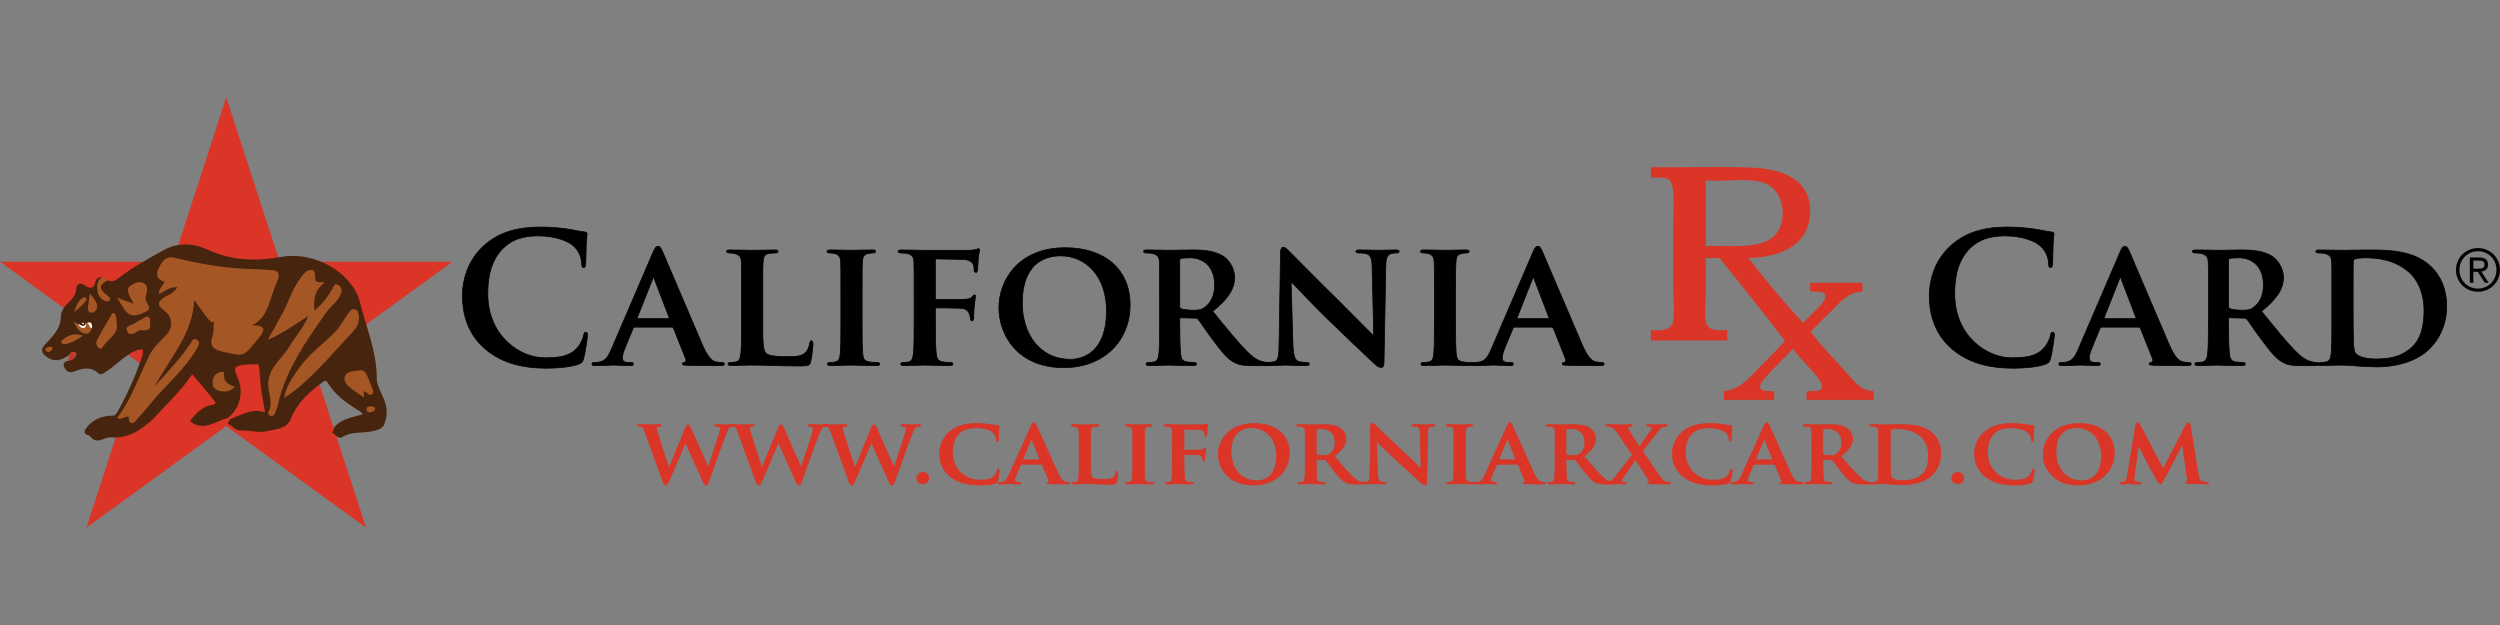 <?xml version="1.0" encoding="utf-8"?>
<!-- Generator: Adobe Illustrator 16.0.0, SVG Export Plug-In . SVG Version: 6.00 Build 0)  -->
<!DOCTYPE svg PUBLIC "-//W3C//DTD SVG 1.1//EN" "http://www.w3.org/Graphics/SVG/1.1/DTD/svg11.dtd">
<svg version="1.1" id="Layer_1" xmlns="http://www.w3.org/2000/svg" xmlns:xlink="http://www.w3.org/1999/xlink" x="0px" y="0px"
	 width="200px" height="50px" viewBox="0 0 200 50" enable-background="new 0 0 200 50" xml:space="preserve">
<rect x="0" y="0" width="200" height="50" fill="#808080" stroke="none"/>
<g>
	<path fill="#DA3526" d="M51.609,34.584c-0.084-0.229-0.139-0.375-0.242-0.436c-0.07-0.046-0.201-0.051-0.265-0.051
		c-0.07,0-0.107-0.021-0.107-0.066c0-0.044,0.055-0.061,0.156-0.061c0.35,0,0.731,0.017,0.794,0.017
		c0.062,0,0.398-0.017,0.793-0.017c0.104,0,0.151,0.017,0.151,0.061c0,0.046-0.057,0.066-0.126,0.066
		c-0.055,0-0.117,0.005-0.172,0.029c-0.061,0.021-0.071,0.061-0.071,0.127c0,0.08,0.064,0.286,0.148,0.574
		c0.119,0.415,0.741,2.311,0.843,2.601h0.022l1.309-3.205c0.071-0.18,0.141-0.23,0.203-0.23c0.079,0,0.14,0.097,0.226,0.297
		l1.374,3.095h0.021c0.134-0.363,0.654-2.016,0.895-2.748c0.047-0.15,0.072-0.273,0.072-0.363c0-0.103-0.064-0.176-0.337-0.176
		c-0.062,0-0.117-0.029-0.117-0.066c0-0.044,0.055-0.061,0.166-0.061c0.358,0,0.67,0.017,0.731,0.017
		c0.047,0,0.344-0.017,0.57-0.017c0.077,0,0.124,0.017,0.124,0.054c0,0.044-0.032,0.073-0.095,0.073
		c-0.069,0-0.163,0.005-0.242,0.029c-0.164,0.061-0.241,0.294-0.379,0.655c-0.32,0.793-1.021,2.784-1.356,3.725
		c-0.079,0.22-0.118,0.295-0.22,0.295c-0.092,0-0.139-0.075-0.238-0.305l-1.396-3.093h-0.015c-0.119,0.267-1.036,2.489-1.315,3.065
		c-0.126,0.257-0.165,0.332-0.265,0.332c-0.084,0-0.124-0.065-0.188-0.23L51.609,34.584z"/>
	<path fill="none" stroke="#DA3526" stroke-width="0.062" d="M51.609,34.584c-0.084-0.229-0.139-0.375-0.242-0.436
		c-0.07-0.046-0.201-0.051-0.265-0.051c-0.07,0-0.107-0.021-0.107-0.066c0-0.044,0.055-0.061,0.156-0.061
		c0.35,0,0.731,0.017,0.794,0.017c0.062,0,0.398-0.017,0.793-0.017c0.104,0,0.151,0.017,0.151,0.061
		c0,0.046-0.057,0.066-0.126,0.066c-0.055,0-0.117,0.005-0.172,0.029c-0.061,0.021-0.071,0.061-0.071,0.127
		c0,0.08,0.064,0.286,0.148,0.574c0.119,0.415,0.741,2.311,0.843,2.601h0.022l1.309-3.205c0.071-0.18,0.141-0.23,0.203-0.23
		c0.079,0,0.14,0.097,0.226,0.297l1.374,3.095h0.021c0.134-0.363,0.654-2.016,0.895-2.748c0.047-0.15,0.072-0.273,0.072-0.363
		c0-0.103-0.064-0.176-0.337-0.176c-0.062,0-0.117-0.029-0.117-0.066c0-0.044,0.055-0.061,0.166-0.061
		c0.358,0,0.67,0.017,0.731,0.017c0.047,0,0.344-0.017,0.57-0.017c0.077,0,0.124,0.017,0.124,0.054c0,0.044-0.032,0.073-0.095,0.073
		c-0.069,0-0.163,0.005-0.242,0.029c-0.164,0.061-0.241,0.294-0.379,0.655c-0.32,0.793-1.021,2.784-1.356,3.725
		c-0.079,0.22-0.118,0.295-0.22,0.295c-0.092,0-0.139-0.075-0.238-0.305l-1.396-3.093h-0.015c-0.119,0.267-1.036,2.489-1.315,3.065
		c-0.126,0.257-0.165,0.332-0.265,0.332c-0.084,0-0.124-0.065-0.188-0.23L51.609,34.584z"/>
	<path fill="#DA3526" d="M59.047,34.584c-0.084-0.229-0.14-0.375-0.24-0.436c-0.072-0.046-0.203-0.051-0.267-0.051
		c-0.07,0-0.107-0.021-0.107-0.066c0-0.044,0.053-0.061,0.156-0.061c0.35,0,0.731,0.017,0.794,0.017
		c0.062,0,0.396-0.017,0.795-0.017c0.099,0,0.147,0.017,0.147,0.061c0,0.046-0.055,0.066-0.125,0.066
		c-0.054,0-0.117,0.005-0.17,0.029c-0.064,0.021-0.07,0.061-0.07,0.127c0,0.08,0.062,0.286,0.146,0.574
		c0.119,0.415,0.741,2.311,0.843,2.601h0.022l1.309-3.205c0.07-0.18,0.14-0.23,0.201-0.23c0.081,0,0.141,0.097,0.227,0.297
		l1.373,3.095H64.1c0.135-0.363,0.656-2.016,0.898-2.748c0.045-0.15,0.068-0.273,0.068-0.363c0-0.103-0.061-0.176-0.335-0.176
		c-0.062,0-0.115-0.029-0.115-0.066c0-0.044,0.053-0.061,0.164-0.061c0.356,0,0.667,0.017,0.731,0.017
		c0.047,0,0.342-0.017,0.568-0.017c0.077,0,0.126,0.017,0.126,0.054c0,0.044-0.032,0.073-0.095,0.073
		c-0.069,0-0.163,0.005-0.24,0.029c-0.164,0.061-0.242,0.294-0.382,0.655c-0.319,0.793-1.021,2.784-1.355,3.725
		c-0.079,0.22-0.118,0.295-0.22,0.295c-0.092,0-0.137-0.075-0.24-0.305l-1.394-3.093h-0.016c-0.119,0.267-1.036,2.489-1.315,3.065
		c-0.125,0.257-0.163,0.332-0.265,0.332c-0.084,0-0.124-0.065-0.188-0.23L59.047,34.584z"/>
	<path fill="none" stroke="#DA3526" stroke-width="0.062" d="M59.047,34.584c-0.084-0.229-0.14-0.375-0.24-0.436
		c-0.072-0.046-0.203-0.051-0.267-0.051c-0.07,0-0.107-0.021-0.107-0.066c0-0.044,0.053-0.061,0.156-0.061
		c0.35,0,0.731,0.017,0.794,0.017c0.062,0,0.396-0.017,0.795-0.017c0.099,0,0.147,0.017,0.147,0.061
		c0,0.046-0.055,0.066-0.125,0.066c-0.054,0-0.117,0.005-0.17,0.029c-0.064,0.021-0.07,0.061-0.07,0.127
		c0,0.08,0.062,0.286,0.146,0.574c0.119,0.415,0.741,2.311,0.843,2.601h0.022l1.309-3.205c0.07-0.18,0.14-0.23,0.201-0.23
		c0.081,0,0.141,0.097,0.227,0.297l1.373,3.095H64.1c0.135-0.363,0.656-2.016,0.898-2.748c0.045-0.15,0.068-0.273,0.068-0.363
		c0-0.103-0.061-0.176-0.335-0.176c-0.062,0-0.115-0.029-0.115-0.066c0-0.044,0.053-0.061,0.164-0.061
		c0.356,0,0.667,0.017,0.731,0.017c0.047,0,0.342-0.017,0.568-0.017c0.077,0,0.126,0.017,0.126,0.054
		c0,0.044-0.032,0.073-0.095,0.073c-0.069,0-0.163,0.005-0.24,0.029c-0.164,0.061-0.242,0.294-0.382,0.655
		c-0.319,0.793-1.021,2.784-1.355,3.725c-0.079,0.22-0.118,0.295-0.22,0.295c-0.092,0-0.137-0.075-0.24-0.305l-1.394-3.093h-0.016
		c-0.119,0.267-1.036,2.489-1.315,3.065c-0.125,0.257-0.163,0.332-0.265,0.332c-0.084,0-0.124-0.065-0.188-0.23L59.047,34.584z"/>
	<path fill="#DA3526" d="M66.485,34.584c-0.084-0.229-0.14-0.375-0.24-0.436c-0.072-0.046-0.203-0.051-0.267-0.051
		c-0.07,0-0.107-0.021-0.107-0.066c0-0.044,0.055-0.061,0.156-0.061c0.35,0,0.731,0.017,0.793,0.017
		c0.063,0,0.399-0.017,0.796-0.017c0.101,0,0.149,0.017,0.149,0.061c0,0.046-0.057,0.066-0.127,0.066
		c-0.052,0-0.117,0.005-0.172,0.029c-0.061,0.021-0.068,0.061-0.068,0.127c0,0.08,0.063,0.286,0.148,0.574
		c0.117,0.415,0.739,2.311,0.84,2.601h0.023l1.31-3.205c0.07-0.18,0.14-0.23,0.202-0.23c0.077,0,0.141,0.097,0.225,0.297
		l1.373,3.095h0.023c0.133-0.363,0.654-2.016,0.896-2.748c0.045-0.15,0.07-0.273,0.07-0.363c0-0.103-0.063-0.176-0.337-0.176
		c-0.062,0-0.115-0.029-0.115-0.066c0-0.044,0.053-0.061,0.164-0.061c0.357,0,0.667,0.017,0.731,0.017
		c0.047,0,0.342-0.017,0.568-0.017c0.079,0,0.126,0.017,0.126,0.054c0,0.044-0.032,0.073-0.095,0.073
		c-0.069,0-0.163,0.005-0.24,0.029c-0.164,0.061-0.242,0.294-0.382,0.655c-0.319,0.793-1.021,2.784-1.355,3.725
		c-0.079,0.22-0.116,0.295-0.218,0.295c-0.094,0-0.141-0.075-0.242-0.305l-1.394-3.093h-0.016c-0.119,0.267-1.037,2.489-1.316,3.065
		c-0.124,0.257-0.163,0.332-0.264,0.332c-0.086,0-0.124-0.065-0.188-0.23L66.485,34.584z"/>
	<path fill="none" stroke="#DA3526" stroke-width="0.062" d="M66.485,34.584c-0.084-0.229-0.14-0.375-0.24-0.436
		c-0.072-0.046-0.203-0.051-0.267-0.051c-0.07,0-0.107-0.021-0.107-0.066c0-0.044,0.055-0.061,0.156-0.061
		c0.35,0,0.731,0.017,0.793,0.017c0.063,0,0.399-0.017,0.796-0.017c0.101,0,0.149,0.017,0.149,0.061
		c0,0.046-0.057,0.066-0.127,0.066c-0.052,0-0.117,0.005-0.172,0.029c-0.061,0.021-0.068,0.061-0.068,0.127
		c0,0.08,0.063,0.286,0.148,0.574c0.117,0.415,0.739,2.311,0.84,2.601h0.023l1.31-3.205c0.07-0.18,0.14-0.23,0.202-0.23
		c0.077,0,0.141,0.097,0.225,0.297l1.373,3.095h0.023c0.133-0.363,0.654-2.016,0.896-2.748c0.045-0.15,0.07-0.273,0.07-0.363
		c0-0.103-0.063-0.176-0.337-0.176c-0.062,0-0.115-0.029-0.115-0.066c0-0.044,0.053-0.061,0.164-0.061
		c0.357,0,0.667,0.017,0.731,0.017c0.047,0,0.342-0.017,0.568-0.017c0.079,0,0.126,0.017,0.126,0.054
		c0,0.044-0.032,0.073-0.095,0.073c-0.069,0-0.163,0.005-0.24,0.029c-0.164,0.061-0.242,0.294-0.382,0.655
		c-0.319,0.793-1.021,2.784-1.355,3.725c-0.079,0.22-0.116,0.295-0.218,0.295c-0.094,0-0.141-0.075-0.242-0.305l-1.394-3.093h-0.016
		c-0.119,0.267-1.037,2.489-1.316,3.065c-0.124,0.257-0.163,0.332-0.264,0.332c-0.086,0-0.124-0.065-0.188-0.23L66.485,34.584z"/>
	<path fill="#DA3526" d="M73.347,38.246c0-0.184,0.139-0.45,0.475-0.45c0.266,0,0.476,0.171,0.476,0.428
		c0,0.261-0.188,0.476-0.483,0.476C73.486,38.699,73.347,38.453,73.347,38.246"/>
	<path fill="none" stroke="#DA3526" stroke-width="0.062" d="M73.347,38.246c0-0.184,0.139-0.45,0.475-0.45
		c0.266,0,0.476,0.171,0.476,0.428c0,0.261-0.188,0.476-0.483,0.476C73.486,38.699,73.347,38.453,73.347,38.246z"/>
	<path fill="#DA3526" d="M76.025,38.123c-0.677-0.538-0.855-1.248-0.855-1.854c0-0.431,0.148-1.167,0.803-1.722
		c0.497-0.413,1.152-0.664,2.172-0.664c0.427,0,0.685,0.031,0.997,0.067c0.255,0.037,0.481,0.081,0.684,0.104
		c0.079,0.009,0.102,0.036,0.102,0.073c0,0.051-0.016,0.127-0.03,0.347c-0.016,0.207-0.016,0.553-0.023,0.68
		c-0.009,0.09-0.034,0.155-0.094,0.155c-0.055,0-0.069-0.053-0.069-0.132c-0.009-0.2-0.096-0.422-0.267-0.584
		c-0.233-0.217-0.691-0.369-1.324-0.369c-0.599,0-0.981,0.104-1.292,0.353c-0.506,0.413-0.631,1.02-0.631,1.634
		c0,1.491,1.214,2.199,2.136,2.199c0.605,0,0.942-0.044,1.212-0.332c0.119-0.125,0.21-0.301,0.235-0.419
		c0.015-0.097,0.032-0.128,0.084-0.128c0.047,0,0.079,0.061,0.079,0.111c0,0.072-0.079,0.623-0.149,0.832
		c-0.032,0.113-0.061,0.144-0.18,0.188c-0.271,0.103-0.794,0.141-1.237,0.141C77.442,38.802,76.651,38.617,76.025,38.123"/>
	<path fill="none" stroke="#DA3526" stroke-width="0.062" d="M76.025,38.123c-0.677-0.538-0.855-1.248-0.855-1.854
		c0-0.431,0.148-1.167,0.803-1.722c0.497-0.413,1.152-0.664,2.172-0.664c0.427,0,0.685,0.031,0.997,0.067
		c0.255,0.037,0.481,0.081,0.684,0.104c0.079,0.009,0.102,0.036,0.102,0.073c0,0.051-0.016,0.127-0.03,0.347
		c-0.016,0.207-0.016,0.553-0.023,0.68c-0.009,0.09-0.034,0.155-0.094,0.155c-0.055,0-0.069-0.053-0.069-0.132
		c-0.009-0.2-0.096-0.422-0.267-0.584c-0.233-0.217-0.691-0.369-1.324-0.369c-0.599,0-0.981,0.104-1.292,0.353
		c-0.506,0.413-0.631,1.02-0.631,1.634c0,1.491,1.214,2.199,2.136,2.199c0.605,0,0.942-0.044,1.212-0.332
		c0.119-0.125,0.21-0.301,0.235-0.419c0.015-0.097,0.032-0.128,0.084-0.128c0.047,0,0.079,0.061,0.079,0.111
		c0,0.072-0.079,0.623-0.149,0.832c-0.032,0.113-0.061,0.144-0.18,0.188c-0.271,0.103-0.794,0.141-1.237,0.141
		C77.442,38.802,76.651,38.617,76.025,38.123z"/>
	<path fill="#DA3526" d="M81.705,37.139c-0.041,0-0.049,0.012-0.064,0.046l-0.366,0.841c-0.07,0.154-0.102,0.313-0.102,0.384
		c0,0.112,0.064,0.178,0.272,0.178h0.104c0.084,0,0.099,0.03,0.099,0.066c0,0.052-0.038,0.066-0.107,0.066
		c-0.227,0-0.544-0.021-0.765-0.021c-0.07,0-0.436,0.021-0.793,0.021c-0.085,0-0.127-0.015-0.127-0.066
		c0-0.036,0.025-0.066,0.079-0.066c0.061,0,0.14-0.007,0.204-0.007c0.311-0.046,0.427-0.237,0.567-0.555l1.792-3.95
		c0.079-0.178,0.133-0.253,0.203-0.253c0.102,0,0.131,0.061,0.201,0.202c0.164,0.347,1.311,2.915,1.747,3.869
		c0.263,0.567,0.459,0.649,0.583,0.67c0.101,0.017,0.178,0.023,0.257,0.023c0.063,0,0.093,0.022,0.093,0.066
		c0,0.052-0.036,0.066-0.295,0.066c-0.241,0-0.741,0-1.314-0.015c-0.127-0.006-0.205-0.006-0.205-0.052
		c0-0.036,0.018-0.059,0.087-0.066c0.047-0.007,0.094-0.065,0.062-0.139l-0.529-1.264c-0.016-0.034-0.038-0.046-0.07-0.046H81.705z
		 M83.169,36.79c0.03,0,0.036-0.013,0.03-0.033l-0.647-1.595c-0.007-0.023-0.017-0.061-0.032-0.061
		c-0.022,0-0.029,0.037-0.038,0.061L81.82,36.75c-0.018,0.027,0,0.04,0.024,0.04H83.169z"/>
	<path fill="none" stroke="#DA3526" stroke-width="0.062" d="M81.705,37.139c-0.041,0-0.049,0.012-0.064,0.046l-0.366,0.841
		c-0.07,0.154-0.102,0.313-0.102,0.384c0,0.112,0.064,0.178,0.272,0.178h0.104c0.084,0,0.099,0.03,0.099,0.066
		c0,0.052-0.038,0.066-0.107,0.066c-0.227,0-0.544-0.021-0.765-0.021c-0.07,0-0.436,0.021-0.793,0.021
		c-0.085,0-0.127-0.015-0.127-0.066c0-0.036,0.025-0.066,0.079-0.066c0.061,0,0.14-0.007,0.204-0.007
		c0.311-0.046,0.427-0.237,0.567-0.555l1.792-3.95c0.079-0.178,0.133-0.253,0.203-0.253c0.102,0,0.131,0.061,0.201,0.202
		c0.164,0.347,1.311,2.915,1.747,3.869c0.263,0.567,0.459,0.649,0.583,0.67c0.101,0.017,0.178,0.023,0.257,0.023
		c0.063,0,0.093,0.022,0.093,0.066c0,0.052-0.036,0.066-0.295,0.066c-0.241,0-0.741,0-1.314-0.015
		c-0.127-0.006-0.205-0.006-0.205-0.052c0-0.036,0.018-0.059,0.087-0.066c0.047-0.007,0.094-0.065,0.062-0.139l-0.529-1.264
		c-0.016-0.034-0.038-0.046-0.07-0.046H81.705z M83.169,36.79c0.03,0,0.036-0.013,0.03-0.033l-0.647-1.595
		c-0.007-0.023-0.017-0.061-0.032-0.061c-0.022,0-0.029,0.037-0.038,0.061L81.82,36.75c-0.018,0.027,0,0.04,0.024,0.04H83.169z"/>
	<path fill="#DA3526" d="M87.248,36.896c0,0.805,0,1.202,0.148,1.322c0.119,0.097,0.384,0.132,0.912,0.132
		c0.364,0,0.631-0.006,0.803-0.178c0.084-0.079,0.156-0.257,0.171-0.375c0.007-0.061,0.024-0.097,0.077-0.097
		c0.045,0,0.064,0.067,0.064,0.141c0,0.074-0.047,0.538-0.102,0.722c-0.047,0.142-0.079,0.175-0.436,0.175
		c-0.493,0-0.889-0.012-1.232-0.024c-0.341-0.009-0.629-0.015-0.911-0.015c-0.077,0-0.228,0.006-0.389,0.006
		c-0.166,0.009-0.333,0.015-0.476,0.015c-0.084,0-0.131-0.021-0.131-0.066c0-0.031,0.024-0.066,0.108-0.066
		c0.102,0,0.179-0.005,0.243-0.023c0.139-0.029,0.178-0.146,0.201-0.33c0.032-0.267,0.032-0.76,0.032-1.337v-1.108
		c0-0.951,0-1.131-0.008-1.327c-0.015-0.217-0.079-0.283-0.296-0.34c-0.057-0.019-0.142-0.023-0.228-0.023
		c-0.077,0-0.115-0.022-0.115-0.066s0.046-0.061,0.146-0.061c0.321,0,0.755,0.017,0.942,0.017c0.165,0,0.725-0.017,0.99-0.017
		c0.102,0,0.15,0.017,0.15,0.061s-0.041,0.066-0.127,0.066c-0.077,0-0.188,0.005-0.265,0.023c-0.187,0.027-0.241,0.116-0.256,0.34
		c-0.016,0.196-0.016,0.376-0.016,1.327V36.896z"/>
	<path fill="none" stroke="#DA3526" stroke-width="0.062" d="M87.248,36.896c0,0.805,0,1.202,0.148,1.322
		c0.119,0.097,0.384,0.132,0.912,0.132c0.364,0,0.631-0.006,0.803-0.178c0.084-0.079,0.156-0.257,0.171-0.375
		c0.007-0.061,0.024-0.097,0.077-0.097c0.045,0,0.064,0.067,0.064,0.141c0,0.074-0.047,0.538-0.102,0.722
		c-0.047,0.142-0.079,0.175-0.436,0.175c-0.493,0-0.889-0.012-1.232-0.024c-0.341-0.009-0.629-0.015-0.911-0.015
		c-0.077,0-0.228,0.006-0.389,0.006c-0.166,0.009-0.333,0.015-0.476,0.015c-0.084,0-0.131-0.021-0.131-0.066
		c0-0.031,0.024-0.066,0.108-0.066c0.102,0,0.179-0.005,0.243-0.023c0.139-0.029,0.178-0.146,0.201-0.33
		c0.032-0.267,0.032-0.76,0.032-1.337v-1.108c0-0.951,0-1.131-0.008-1.327c-0.015-0.217-0.079-0.283-0.296-0.34
		c-0.057-0.019-0.142-0.023-0.228-0.023c-0.077,0-0.115-0.022-0.115-0.066s0.046-0.061,0.146-0.061c0.321,0,0.755,0.017,0.942,0.017
		c0.165,0,0.725-0.017,0.99-0.017c0.102,0,0.15,0.017,0.15,0.061s-0.041,0.066-0.127,0.066c-0.077,0-0.188,0.005-0.265,0.023
		c-0.187,0.027-0.241,0.116-0.256,0.34c-0.016,0.196-0.016,0.376-0.016,1.327V36.896z"/>
	<path fill="#DA3526" d="M90.629,35.788c0-0.951,0-1.131-0.007-1.327c-0.017-0.217-0.086-0.29-0.235-0.334
		c-0.079-0.025-0.163-0.029-0.249-0.029c-0.069,0-0.108-0.017-0.108-0.075c0-0.035,0.054-0.052,0.163-0.052
		c0.257,0,0.724,0.017,0.919,0.017c0.172,0,0.617-0.017,0.882-0.017c0.084,0,0.141,0.017,0.141,0.052
		c0,0.059-0.042,0.075-0.113,0.075c-0.067,0-0.122,0.004-0.201,0.023c-0.187,0.027-0.24,0.116-0.257,0.34
		c-0.016,0.196-0.016,0.376-0.016,1.327v1.108c0,0.606,0,1.107,0.032,1.371c0.023,0.173,0.07,0.267,0.271,0.296
		c0.095,0.017,0.25,0.023,0.352,0.023c0.079,0,0.109,0.035,0.109,0.066c0,0.046-0.055,0.066-0.134,0.066
		c-0.449,0-0.917-0.021-1.105-0.021c-0.156,0-0.622,0.021-0.895,0.021c-0.086,0-0.133-0.021-0.133-0.066
		c0-0.031,0.025-0.066,0.109-0.066c0.101,0,0.18-0.007,0.242-0.023c0.14-0.029,0.178-0.115,0.201-0.299
		c0.032-0.261,0.032-0.762,0.032-1.368V35.788z"/>
	<path fill="none" stroke="#DA3526" stroke-width="0.062" d="M90.629,35.788c0-0.951,0-1.131-0.007-1.327
		c-0.017-0.217-0.086-0.29-0.235-0.334c-0.079-0.025-0.163-0.029-0.249-0.029c-0.069,0-0.108-0.017-0.108-0.075
		c0-0.035,0.054-0.052,0.163-0.052c0.257,0,0.724,0.017,0.919,0.017c0.172,0,0.617-0.017,0.882-0.017
		c0.084,0,0.141,0.017,0.141,0.052c0,0.059-0.042,0.075-0.113,0.075c-0.067,0-0.122,0.004-0.201,0.023
		c-0.187,0.027-0.24,0.116-0.257,0.34c-0.016,0.196-0.016,0.376-0.016,1.327v1.108c0,0.606,0,1.107,0.032,1.371
		c0.023,0.173,0.07,0.267,0.271,0.296c0.095,0.017,0.25,0.023,0.352,0.023c0.079,0,0.109,0.035,0.109,0.066
		c0,0.046-0.055,0.066-0.134,0.066c-0.449,0-0.917-0.021-1.105-0.021c-0.156,0-0.622,0.021-0.895,0.021
		c-0.086,0-0.133-0.021-0.133-0.066c0-0.031,0.025-0.066,0.109-0.066c0.101,0,0.18-0.007,0.242-0.023
		c0.14-0.029,0.178-0.115,0.201-0.299c0.032-0.261,0.032-0.762,0.032-1.368V35.788z"/>
	<path fill="#DA3526" d="M94.717,36.915c0,0.609,0.009,1.052,0.04,1.318c0.025,0.184,0.072,0.301,0.274,0.33
		c0.092,0.017,0.243,0.023,0.334,0.023c0.085,0,0.116,0.035,0.116,0.066c0,0.046-0.048,0.066-0.147,0.066
		c-0.437,0-0.92-0.021-1.098-0.021c-0.181,0-0.617,0.021-0.875,0.021c-0.094,0-0.139-0.015-0.139-0.066
		c0-0.031,0.024-0.066,0.101-0.066c0.102,0,0.179-0.007,0.242-0.023c0.14-0.029,0.177-0.146,0.202-0.33
		c0.029-0.267,0.029-0.732,0.029-1.337v-1.108c0-0.951,0-1.131-0.007-1.327c-0.015-0.217-0.077-0.29-0.294-0.34
		c-0.057-0.019-0.172-0.023-0.273-0.023c-0.062,0-0.116-0.022-0.116-0.066s0.054-0.061,0.161-0.061c0.352,0,0.788,0.017,0.983,0.017
		c0.267,0,1.784,0.006,1.946,0c0.125-0.006,0.212-0.017,0.282-0.031c0.038-0.006,0.069-0.037,0.109-0.037
		c0.024,0,0.049,0.031,0.049,0.063c0,0.043-0.034,0.116-0.059,0.277c-0.007,0.068-0.021,0.438-0.03,0.511
		c-0.008,0.049-0.023,0.123-0.069,0.123c-0.047,0-0.084-0.028-0.084-0.102c0-0.051,0.007-0.146-0.04-0.234
		c-0.048-0.092-0.181-0.184-0.436-0.193l-1.137-0.021c-0.041,0-0.064,0.013-0.064,0.088v1.521c0,0.037,0.009,0.059,0.047,0.059
		l0.959-0.007c0.118,0,0.21,0,0.312-0.01c0.125-0.005,0.225-0.027,0.287-0.109c0.038-0.037,0.054-0.064,0.092-0.064
		c0.025,0,0.04,0.019,0.04,0.059c0,0.037-0.03,0.206-0.052,0.405c-0.016,0.129-0.025,0.413-0.025,0.458
		c0,0.049-0.005,0.136-0.077,0.136c-0.04,0-0.062-0.041-0.062-0.087c0-0.04-0.018-0.117-0.049-0.19
		c-0.028-0.088-0.114-0.213-0.327-0.226c-0.168-0.017-0.981-0.024-1.098-0.024c-0.03,0-0.047,0.008-0.047,0.052V36.915z"/>
	<path fill="none" stroke="#DA3526" stroke-width="0.062" d="M94.717,36.915c0,0.609,0.009,1.052,0.04,1.318
		c0.025,0.184,0.072,0.301,0.274,0.33c0.092,0.017,0.243,0.023,0.334,0.023c0.085,0,0.116,0.035,0.116,0.066
		c0,0.046-0.048,0.066-0.147,0.066c-0.437,0-0.92-0.021-1.098-0.021c-0.181,0-0.617,0.021-0.875,0.021
		c-0.094,0-0.139-0.015-0.139-0.066c0-0.031,0.024-0.066,0.101-0.066c0.102,0,0.179-0.007,0.242-0.023
		c0.14-0.029,0.177-0.146,0.202-0.33c0.029-0.267,0.029-0.732,0.029-1.337v-1.108c0-0.951,0-1.131-0.007-1.327
		c-0.015-0.217-0.077-0.29-0.294-0.34c-0.057-0.019-0.172-0.023-0.273-0.023c-0.062,0-0.116-0.022-0.116-0.066
		s0.054-0.061,0.161-0.061c0.352,0,0.788,0.017,0.983,0.017c0.267,0,1.784,0.006,1.946,0c0.125-0.006,0.212-0.017,0.282-0.031
		c0.038-0.006,0.069-0.037,0.109-0.037c0.024,0,0.049,0.031,0.049,0.063c0,0.043-0.034,0.116-0.059,0.277
		c-0.007,0.068-0.021,0.438-0.03,0.511c-0.008,0.049-0.023,0.123-0.069,0.123c-0.047,0-0.084-0.028-0.084-0.102
		c0-0.051,0.007-0.146-0.04-0.234c-0.048-0.092-0.181-0.184-0.436-0.193l-1.137-0.021c-0.041,0-0.064,0.013-0.064,0.088v1.521
		c0,0.037,0.009,0.059,0.047,0.059l0.959-0.007c0.118,0,0.21,0,0.312-0.01c0.125-0.005,0.225-0.027,0.287-0.109
		c0.038-0.037,0.054-0.064,0.092-0.064c0.025,0,0.04,0.019,0.04,0.059c0,0.037-0.03,0.206-0.052,0.405
		c-0.016,0.129-0.025,0.413-0.025,0.458c0,0.049-0.005,0.136-0.077,0.136c-0.04,0-0.062-0.041-0.062-0.087
		c0-0.04-0.018-0.117-0.049-0.19c-0.028-0.088-0.114-0.213-0.327-0.226c-0.168-0.017-0.981-0.024-1.098-0.024
		c-0.03,0-0.047,0.008-0.047,0.052V36.915z"/>
	<path fill="#DA3526" d="M97.466,36.344c0-1.071,0.795-2.461,2.874-2.461c1.732,0,2.805,0.908,2.805,2.348
		c0,1.441-1.105,2.571-2.872,2.571C98.278,38.802,97.466,37.457,97.466,36.344 M102.124,36.46c0-1.39-0.878-2.247-1.985-2.247
		c-0.763,0-1.66,0.386-1.66,1.938c0,1.291,0.78,2.31,2.074,2.31C101.033,38.461,102.124,38.246,102.124,36.46"/>
	<path fill="none" stroke="#DA3526" stroke-width="0.062" d="M97.466,36.344c0-1.071,0.795-2.461,2.874-2.461
		c1.732,0,2.805,0.908,2.805,2.348c0,1.441-1.105,2.571-2.872,2.571C98.278,38.802,97.466,37.457,97.466,36.344z M102.124,36.46
		c0-1.39-0.878-2.247-1.985-2.247c-0.763,0-1.66,0.386-1.66,1.938c0,1.291,0.78,2.31,2.074,2.31
		C101.033,38.461,102.124,38.246,102.124,36.46z"/>
	<path fill="#DA3526" d="M104.422,35.788c0-0.951,0-1.131-0.007-1.327c-0.017-0.217-0.077-0.283-0.296-0.342
		c-0.055-0.017-0.169-0.021-0.271-0.021c-0.07,0-0.117-0.022-0.117-0.066s0.051-0.061,0.155-0.061c0.358,0,0.795,0.017,0.935,0.017
		c0.233,0,0.855-0.017,1.064-0.017c0.439,0,0.937,0.037,1.304,0.267c0.194,0.126,0.484,0.443,0.484,0.864
		c0,0.465-0.282,0.879-0.952,1.388c0.607,0.709,1.092,1.279,1.503,1.669c0.386,0.363,0.624,0.393,0.73,0.413
		c0.07,0.016,0.11,0.016,0.163,0.016c0.058,0,0.089,0.035,0.089,0.066c0,0.052-0.046,0.066-0.135,0.066h-0.653
		c-0.382,0-0.568-0.037-0.745-0.125c-0.301-0.142-0.555-0.437-0.937-0.923c-0.273-0.342-0.558-0.761-0.646-0.855
		c-0.041-0.039-0.077-0.046-0.125-0.046l-0.613-0.015c-0.033,0-0.059,0.015-0.059,0.051v0.09c0,0.582,0.008,1.07,0.04,1.337
		c0.024,0.184,0.056,0.301,0.265,0.33c0.101,0.017,0.25,0.023,0.336,0.023c0.055,0,0.085,0.035,0.085,0.066
		c0,0.046-0.054,0.066-0.142,0.066c-0.396,0-0.964-0.021-1.066-0.021c-0.131,0-0.567,0.021-0.841,0.021
		c-0.085,0-0.131-0.021-0.131-0.066c0-0.031,0.022-0.066,0.11-0.066c0.101,0,0.177-0.007,0.238-0.023
		c0.14-0.029,0.181-0.146,0.202-0.33c0.031-0.267,0.031-0.76,0.031-1.337V35.788z M105.294,36.276c0,0.066,0.017,0.086,0.064,0.11
		c0.148,0.044,0.351,0.061,0.52,0.061c0.271,0,0.367-0.024,0.48-0.104c0.217-0.144,0.448-0.413,0.448-0.931
		c0-0.887-0.639-1.114-1.043-1.114c-0.172,0-0.338,0.007-0.405,0.021c-0.048,0.015-0.064,0.033-0.064,0.088V36.276z"/>
	<path fill="none" stroke="#DA3526" stroke-width="0.062" d="M104.422,35.788c0-0.951,0-1.131-0.007-1.327
		c-0.017-0.217-0.077-0.283-0.296-0.342c-0.055-0.017-0.169-0.021-0.271-0.021c-0.07,0-0.117-0.022-0.117-0.066
		s0.051-0.061,0.155-0.061c0.358,0,0.795,0.017,0.935,0.017c0.233,0,0.855-0.017,1.064-0.017c0.439,0,0.937,0.037,1.304,0.267
		c0.194,0.126,0.484,0.443,0.484,0.864c0,0.465-0.282,0.879-0.952,1.388c0.607,0.709,1.092,1.279,1.503,1.669
		c0.386,0.363,0.624,0.393,0.73,0.413c0.07,0.016,0.11,0.016,0.163,0.016c0.058,0,0.089,0.035,0.089,0.066
		c0,0.052-0.046,0.066-0.135,0.066h-0.653c-0.382,0-0.568-0.037-0.745-0.125c-0.301-0.142-0.555-0.437-0.937-0.923
		c-0.273-0.342-0.558-0.761-0.646-0.855c-0.041-0.039-0.077-0.046-0.125-0.046l-0.613-0.015c-0.033,0-0.059,0.015-0.059,0.051v0.09
		c0,0.582,0.008,1.07,0.04,1.337c0.024,0.184,0.056,0.301,0.265,0.33c0.101,0.017,0.25,0.023,0.336,0.023
		c0.055,0,0.085,0.035,0.085,0.066c0,0.046-0.054,0.066-0.142,0.066c-0.396,0-0.964-0.021-1.066-0.021
		c-0.131,0-0.567,0.021-0.841,0.021c-0.085,0-0.131-0.021-0.131-0.066c0-0.031,0.022-0.066,0.11-0.066
		c0.101,0,0.177-0.007,0.238-0.023c0.14-0.029,0.181-0.146,0.202-0.33c0.031-0.267,0.031-0.76,0.031-1.337V35.788z M105.294,36.276
		c0,0.066,0.017,0.086,0.064,0.11c0.148,0.044,0.351,0.061,0.52,0.061c0.271,0,0.367-0.024,0.48-0.104
		c0.217-0.144,0.448-0.413,0.448-0.931c0-0.887-0.639-1.114-1.043-1.114c-0.172,0-0.338,0.007-0.405,0.021
		c-0.048,0.015-0.064,0.033-0.064,0.088V36.276z"/>
	<path fill="#DA3526" d="M110.193,37.864c0.019,0.486,0.101,0.633,0.235,0.679c0.115,0.037,0.247,0.044,0.357,0.044
		c0.077,0,0.115,0.03,0.115,0.066c0,0.052-0.061,0.066-0.153,0.066c-0.442,0-0.762-0.021-0.891-0.021
		c-0.061,0-0.39,0.021-0.738,0.021c-0.094,0-0.155-0.006-0.155-0.066c0-0.036,0.046-0.066,0.107-0.066
		c0.094,0,0.221-0.007,0.313-0.029c0.18-0.046,0.204-0.215,0.213-0.762l0.059-3.721c0-0.125,0.048-0.215,0.117-0.215
		c0.085,0,0.181,0.096,0.298,0.208c0.084,0.08,1.112,1.077,2.111,2.002c0.466,0.432,1.378,1.322,1.478,1.408h0.031l-0.07-2.79
		c-0.011-0.382-0.069-0.496-0.234-0.555c-0.1-0.036-0.261-0.036-0.358-0.036c-0.082,0-0.108-0.029-0.108-0.066
		c0-0.052,0.07-0.061,0.173-0.061c0.356,0,0.724,0.017,0.872,0.017c0.077,0,0.336-0.017,0.67-0.017c0.094,0,0.154,0.009,0.154,0.061
		c0,0.037-0.037,0.066-0.116,0.066c-0.069,0-0.126,0-0.211,0.023c-0.186,0.05-0.242,0.162-0.246,0.516l-0.077,3.958
		c0,0.142-0.059,0.198-0.113,0.198c-0.114,0-0.209-0.066-0.279-0.132c-0.426-0.377-1.285-1.153-2.001-1.811
		c-0.747-0.677-1.472-1.438-1.604-1.551h-0.023L110.193,37.864z"/>
	<path fill="none" stroke="#DA3526" stroke-width="0.062" d="M110.193,37.864c0.019,0.486,0.101,0.633,0.235,0.679
		c0.115,0.037,0.247,0.044,0.357,0.044c0.077,0,0.115,0.03,0.115,0.066c0,0.052-0.061,0.066-0.153,0.066
		c-0.442,0-0.762-0.021-0.891-0.021c-0.061,0-0.39,0.021-0.738,0.021c-0.094,0-0.155-0.006-0.155-0.066
		c0-0.036,0.046-0.066,0.107-0.066c0.094,0,0.221-0.007,0.313-0.029c0.18-0.046,0.204-0.215,0.213-0.762l0.059-3.721
		c0-0.125,0.048-0.215,0.117-0.215c0.085,0,0.181,0.096,0.298,0.208c0.084,0.08,1.112,1.077,2.111,2.002
		c0.466,0.432,1.378,1.322,1.478,1.408h0.031l-0.07-2.79c-0.011-0.382-0.069-0.496-0.234-0.555c-0.1-0.036-0.261-0.036-0.358-0.036
		c-0.082,0-0.108-0.029-0.108-0.066c0-0.052,0.07-0.061,0.173-0.061c0.356,0,0.724,0.017,0.872,0.017
		c0.077,0,0.336-0.017,0.67-0.017c0.094,0,0.154,0.009,0.154,0.061c0,0.037-0.037,0.066-0.116,0.066c-0.069,0-0.126,0-0.211,0.023
		c-0.186,0.05-0.242,0.162-0.246,0.516l-0.077,3.958c0,0.142-0.059,0.198-0.113,0.198c-0.114,0-0.209-0.066-0.279-0.132
		c-0.426-0.377-1.285-1.153-2.001-1.811c-0.747-0.677-1.472-1.438-1.604-1.551h-0.023L110.193,37.864z"/>
	<path fill="#DA3526" d="M116.317,35.788c0-0.951,0-1.131-0.008-1.327c-0.017-0.217-0.086-0.29-0.235-0.334
		c-0.076-0.025-0.163-0.029-0.249-0.029c-0.07,0-0.108-0.017-0.108-0.075c0-0.035,0.055-0.052,0.165-0.052
		c0.253,0,0.72,0.017,0.918,0.017c0.173,0,0.615-0.017,0.877-0.017c0.089,0,0.142,0.017,0.142,0.052
		c0,0.059-0.042,0.075-0.108,0.075c-0.069,0-0.125,0.004-0.202,0.023c-0.187,0.027-0.242,0.116-0.257,0.34
		c-0.017,0.196-0.017,0.376-0.017,1.327v1.108c0,0.606,0,1.107,0.031,1.371c0.026,0.173,0.07,0.267,0.272,0.296
		c0.095,0.017,0.251,0.023,0.352,0.023c0.077,0,0.106,0.035,0.106,0.066c0,0.046-0.053,0.066-0.132,0.066
		c-0.449,0-0.916-0.021-1.104-0.021c-0.158,0-0.625,0.021-0.896,0.021c-0.084,0-0.132-0.021-0.132-0.066
		c0-0.031,0.023-0.066,0.11-0.066c0.103,0,0.178-0.007,0.242-0.023c0.14-0.029,0.176-0.115,0.198-0.299
		c0.035-0.261,0.035-0.762,0.035-1.368V35.788z"/>
	<path fill="none" stroke="#DA3526" stroke-width="0.062" d="M116.317,35.788c0-0.951,0-1.131-0.008-1.327
		c-0.017-0.217-0.086-0.29-0.235-0.334c-0.076-0.025-0.163-0.029-0.249-0.029c-0.07,0-0.108-0.017-0.108-0.075
		c0-0.035,0.055-0.052,0.165-0.052c0.253,0,0.72,0.017,0.918,0.017c0.173,0,0.615-0.017,0.877-0.017
		c0.089,0,0.142,0.017,0.142,0.052c0,0.059-0.042,0.075-0.108,0.075c-0.069,0-0.125,0.004-0.202,0.023
		c-0.187,0.027-0.242,0.116-0.257,0.34c-0.017,0.196-0.017,0.376-0.017,1.327v1.108c0,0.606,0,1.107,0.031,1.371
		c0.026,0.173,0.07,0.267,0.272,0.296c0.095,0.017,0.251,0.023,0.352,0.023c0.077,0,0.106,0.035,0.106,0.066
		c0,0.046-0.053,0.066-0.132,0.066c-0.449,0-0.916-0.021-1.104-0.021c-0.158,0-0.625,0.021-0.896,0.021
		c-0.084,0-0.132-0.021-0.132-0.066c0-0.031,0.023-0.066,0.11-0.066c0.103,0,0.178-0.007,0.242-0.023
		c0.14-0.029,0.176-0.115,0.198-0.299c0.035-0.261,0.035-0.762,0.035-1.368V35.788z"/>
	<path fill="#DA3526" d="M119.784,37.139c-0.042,0-0.051,0.012-0.063,0.046l-0.368,0.841c-0.07,0.154-0.102,0.313-0.102,0.384
		c0,0.112,0.063,0.178,0.273,0.178h0.102c0.084,0,0.099,0.03,0.099,0.066c0,0.052-0.038,0.066-0.108,0.066
		c-0.222,0-0.543-0.021-0.762-0.021c-0.069,0-0.437,0.021-0.797,0.021c-0.086,0-0.124-0.015-0.124-0.066
		c0-0.036,0.025-0.066,0.077-0.066c0.062,0,0.143-0.007,0.205-0.007c0.313-0.046,0.428-0.237,0.569-0.555l1.791-3.95
		c0.077-0.178,0.131-0.253,0.2-0.253c0.104,0,0.134,0.061,0.204,0.202c0.161,0.347,1.311,2.915,1.744,3.869
		c0.266,0.567,0.459,0.649,0.583,0.67c0.104,0.017,0.177,0.023,0.257,0.023c0.066,0,0.094,0.022,0.094,0.066
		c0,0.052-0.034,0.066-0.295,0.066c-0.241,0-0.742,0-1.316-0.015c-0.123-0.006-0.2-0.006-0.2-0.052c0-0.036,0.013-0.059,0.085-0.066
		c0.047-0.007,0.093-0.065,0.062-0.139l-0.53-1.264c-0.017-0.034-0.04-0.046-0.069-0.046H119.784z M121.246,36.79
		c0.032,0,0.04-0.013,0.032-0.033l-0.647-1.595c-0.01-0.023-0.017-0.061-0.031-0.061c-0.022,0-0.029,0.037-0.04,0.061l-0.661,1.588
		c-0.015,0.027,0,0.04,0.023,0.04H121.246z"/>
	<path fill="none" stroke="#DA3526" stroke-width="0.062" d="M119.784,37.139c-0.042,0-0.051,0.012-0.063,0.046l-0.368,0.841
		c-0.07,0.154-0.102,0.313-0.102,0.384c0,0.112,0.063,0.178,0.273,0.178h0.102c0.084,0,0.099,0.03,0.099,0.066
		c0,0.052-0.038,0.066-0.108,0.066c-0.222,0-0.543-0.021-0.762-0.021c-0.069,0-0.437,0.021-0.797,0.021
		c-0.086,0-0.124-0.015-0.124-0.066c0-0.036,0.025-0.066,0.077-0.066c0.062,0,0.143-0.007,0.205-0.007
		c0.313-0.046,0.428-0.237,0.569-0.555l1.791-3.95c0.077-0.178,0.131-0.253,0.2-0.253c0.104,0,0.134,0.061,0.204,0.202
		c0.161,0.347,1.311,2.915,1.744,3.869c0.266,0.567,0.459,0.649,0.583,0.67c0.104,0.017,0.177,0.023,0.257,0.023
		c0.066,0,0.094,0.022,0.094,0.066c0,0.052-0.034,0.066-0.295,0.066c-0.241,0-0.742,0-1.316-0.015c-0.123-0.006-0.2-0.006-0.2-0.052
		c0-0.036,0.013-0.059,0.085-0.066c0.047-0.007,0.093-0.065,0.062-0.139l-0.53-1.264c-0.017-0.034-0.04-0.046-0.069-0.046H119.784z
		 M121.246,36.79c0.032,0,0.04-0.013,0.032-0.033l-0.647-1.595c-0.01-0.023-0.017-0.061-0.031-0.061
		c-0.022,0-0.029,0.037-0.04,0.061l-0.661,1.588c-0.015,0.027,0,0.04,0.023,0.04H121.246z"/>
	<path fill="#DA3526" d="M124.41,35.788c0-0.951,0-1.131-0.009-1.327c-0.017-0.217-0.077-0.283-0.298-0.342
		c-0.053-0.017-0.171-0.021-0.27-0.021c-0.073,0-0.119-0.022-0.119-0.066s0.053-0.061,0.157-0.061c0.354,0,0.793,0.017,0.935,0.017
		c0.233,0,0.855-0.017,1.064-0.017c0.439,0,0.937,0.037,1.302,0.267c0.192,0.126,0.482,0.443,0.482,0.864
		c0,0.465-0.282,0.879-0.948,1.388c0.607,0.709,1.09,1.279,1.503,1.669c0.382,0.363,0.624,0.393,0.732,0.413
		c0.068,0.016,0.108,0.016,0.162,0.016c0.057,0,0.086,0.035,0.086,0.066c0,0.052-0.044,0.066-0.134,0.066h-0.654
		c-0.381,0-0.566-0.037-0.747-0.125c-0.293-0.142-0.552-0.437-0.932-0.923c-0.274-0.342-0.561-0.761-0.648-0.855
		c-0.038-0.039-0.077-0.046-0.123-0.046l-0.62-0.015c-0.029,0-0.052,0.015-0.052,0.051v0.09c0,0.582,0.01,1.07,0.04,1.337
		c0.024,0.184,0.054,0.301,0.263,0.33c0.104,0.017,0.25,0.023,0.338,0.023c0.052,0,0.085,0.035,0.085,0.066
		c0,0.046-0.054,0.066-0.138,0.066c-0.4,0-0.97-0.021-1.07-0.021c-0.133,0-0.571,0.021-0.841,0.021
		c-0.085,0-0.131-0.021-0.131-0.066c0-0.031,0.019-0.066,0.106-0.066c0.1,0,0.179-0.007,0.241-0.023
		c0.141-0.029,0.18-0.146,0.203-0.33c0.033-0.267,0.033-0.76,0.033-1.337V35.788z M125.28,36.276c0,0.066,0.017,0.086,0.064,0.11
		c0.145,0.044,0.349,0.061,0.523,0.061c0.27,0,0.363-0.024,0.477-0.104c0.213-0.144,0.448-0.413,0.448-0.931
		c0-0.887-0.641-1.114-1.046-1.114c-0.171,0-0.335,0.007-0.402,0.021c-0.048,0.015-0.064,0.033-0.064,0.088V36.276z"/>
	<path fill="none" stroke="#DA3526" stroke-width="0.062" d="M124.41,35.788c0-0.951,0-1.131-0.009-1.327
		c-0.017-0.217-0.077-0.283-0.298-0.342c-0.053-0.017-0.171-0.021-0.27-0.021c-0.073,0-0.119-0.022-0.119-0.066
		s0.053-0.061,0.157-0.061c0.354,0,0.793,0.017,0.935,0.017c0.233,0,0.855-0.017,1.064-0.017c0.439,0,0.937,0.037,1.302,0.267
		c0.192,0.126,0.482,0.443,0.482,0.864c0,0.465-0.282,0.879-0.948,1.388c0.607,0.709,1.09,1.279,1.503,1.669
		c0.382,0.363,0.624,0.393,0.732,0.413c0.068,0.016,0.108,0.016,0.162,0.016c0.057,0,0.086,0.035,0.086,0.066
		c0,0.052-0.044,0.066-0.134,0.066h-0.654c-0.381,0-0.566-0.037-0.747-0.125c-0.293-0.142-0.552-0.437-0.932-0.923
		c-0.274-0.342-0.561-0.761-0.648-0.855c-0.038-0.039-0.077-0.046-0.123-0.046l-0.62-0.015c-0.029,0-0.052,0.015-0.052,0.051v0.09
		c0,0.582,0.01,1.07,0.04,1.337c0.024,0.184,0.054,0.301,0.263,0.33c0.104,0.017,0.25,0.023,0.338,0.023
		c0.052,0,0.085,0.035,0.085,0.066c0,0.046-0.054,0.066-0.138,0.066c-0.4,0-0.97-0.021-1.07-0.021c-0.133,0-0.571,0.021-0.841,0.021
		c-0.085,0-0.131-0.021-0.131-0.066c0-0.031,0.019-0.066,0.106-0.066c0.1,0,0.179-0.007,0.241-0.023
		c0.141-0.029,0.18-0.146,0.203-0.33c0.033-0.267,0.033-0.76,0.033-1.337V35.788z M125.28,36.276c0,0.066,0.017,0.086,0.064,0.11
		c0.145,0.044,0.349,0.061,0.523,0.061c0.27,0,0.363-0.024,0.477-0.104c0.213-0.144,0.448-0.413,0.448-0.931
		c0-0.887-0.641-1.114-1.046-1.114c-0.171,0-0.335,0.007-0.402,0.021c-0.048,0.015-0.064,0.033-0.064,0.088V36.276z"/>
	<path fill="#DA3526" d="M131.395,36.084c0.215,0.31,1.355,2.015,1.525,2.213c0.118,0.144,0.228,0.21,0.373,0.254
		c0.098,0.029,0.205,0.036,0.267,0.036c0.047,0,0.084,0.03,0.084,0.066c0,0.046-0.054,0.066-0.13,0.066h-0.2
		c-0.166,0-0.709,0-1.272-0.015c-0.18-0.006-0.242-0.022-0.242-0.064c0-0.037,0.035-0.069,0.098-0.081
		c0.025-0.009,0.076-0.053,0.018-0.134c-0.396-0.615-0.769-1.204-1.081-1.685l-1.004,1.478c-0.069,0.101-0.11,0.198-0.103,0.266
		c0.009,0.059,0.069,0.096,0.136,0.096c0.038,0,0.092,0.007,0.146,0.007c0.039,0,0.088,0.035,0.088,0.074
		c0,0.044-0.049,0.059-0.143,0.059h-0.125c-0.037,0-0.492-0.021-0.661-0.021c-0.134,0-0.47,0.021-0.576,0.021h-0.121
		c-0.068,0-0.099-0.021-0.099-0.059c0-0.039,0.038-0.074,0.095-0.074c0.046,0,0.15-0.007,0.246-0.027
		c0.206-0.053,0.313-0.157,0.544-0.461l1.343-1.712l-1.207-1.788c-0.171-0.248-0.309-0.386-0.551-0.457
		c-0.11-0.027-0.221-0.044-0.29-0.044c-0.039,0-0.07-0.029-0.07-0.073c0-0.037,0.056-0.054,0.14-0.054
		c0.162,0,0.716,0.017,1.045,0.017c0.094,0,0.516-0.017,0.769-0.017c0.096,0,0.144,0.017,0.144,0.061s-0.048,0.066-0.112,0.066
		c-0.038,0-0.111,0.005-0.161,0.023c-0.063,0.013-0.096,0.052-0.096,0.088c0,0.035,0.033,0.12,0.068,0.184
		c0.305,0.5,0.587,0.938,0.858,1.366c0.204-0.279,0.813-1.129,0.926-1.307c0.057-0.089,0.08-0.179,0.08-0.229
		c0-0.046-0.046-0.09-0.115-0.103c-0.069-0.023-0.165-0.023-0.219-0.023c-0.04,0-0.086-0.022-0.086-0.066s0.046-0.061,0.148-0.061
		c0.269,0,0.584,0.017,0.716,0.017c0.135,0,0.415-0.017,0.668-0.017c0.077,0,0.129,0.017,0.129,0.061
		c0,0.037-0.04,0.066-0.112,0.066c-0.069,0-0.153,0.017-0.251,0.036c-0.152,0.039-0.277,0.208-0.488,0.479L131.395,36.084z"/>
	<path fill="none" stroke="#DA3526" stroke-width="0.062" d="M131.395,36.084c0.215,0.31,1.355,2.015,1.525,2.213
		c0.118,0.144,0.228,0.21,0.373,0.254c0.098,0.029,0.205,0.036,0.267,0.036c0.047,0,0.084,0.03,0.084,0.066
		c0,0.046-0.054,0.066-0.13,0.066h-0.2c-0.166,0-0.709,0-1.272-0.015c-0.18-0.006-0.242-0.022-0.242-0.064
		c0-0.037,0.035-0.069,0.098-0.081c0.025-0.009,0.076-0.053,0.018-0.134c-0.396-0.615-0.769-1.204-1.081-1.685l-1.004,1.478
		c-0.069,0.101-0.11,0.198-0.103,0.266c0.009,0.059,0.069,0.096,0.136,0.096c0.038,0,0.092,0.007,0.146,0.007
		c0.039,0,0.088,0.035,0.088,0.074c0,0.044-0.049,0.059-0.143,0.059h-0.125c-0.037,0-0.492-0.021-0.661-0.021
		c-0.134,0-0.47,0.021-0.576,0.021h-0.121c-0.068,0-0.099-0.021-0.099-0.059c0-0.039,0.038-0.074,0.095-0.074
		c0.046,0,0.15-0.007,0.246-0.027c0.206-0.053,0.313-0.157,0.544-0.461l1.343-1.712l-1.207-1.788
		c-0.171-0.248-0.309-0.386-0.551-0.457c-0.11-0.027-0.221-0.044-0.29-0.044c-0.039,0-0.07-0.029-0.07-0.073
		c0-0.037,0.056-0.054,0.14-0.054c0.162,0,0.716,0.017,1.045,0.017c0.094,0,0.516-0.017,0.769-0.017
		c0.096,0,0.144,0.017,0.144,0.061s-0.048,0.066-0.112,0.066c-0.038,0-0.111,0.005-0.161,0.023
		c-0.063,0.013-0.096,0.052-0.096,0.088c0,0.035,0.033,0.12,0.068,0.184c0.305,0.5,0.587,0.938,0.858,1.366
		c0.204-0.279,0.813-1.129,0.926-1.307c0.057-0.089,0.08-0.179,0.08-0.229c0-0.046-0.046-0.09-0.115-0.103
		c-0.069-0.023-0.165-0.023-0.219-0.023c-0.04,0-0.086-0.022-0.086-0.066s0.046-0.061,0.148-0.061c0.269,0,0.584,0.017,0.716,0.017
		c0.135,0,0.415-0.017,0.668-0.017c0.077,0,0.129,0.017,0.129,0.061c0,0.037-0.04,0.066-0.112,0.066
		c-0.069,0-0.153,0.017-0.251,0.036c-0.152,0.039-0.277,0.208-0.488,0.479L131.395,36.084z"/>
	<path fill="#DA3526" d="M134.651,38.123c-0.678-0.538-0.857-1.248-0.857-1.854c0-0.431,0.147-1.167,0.804-1.722
		c0.496-0.413,1.151-0.664,2.168-0.664c0.432,0,0.688,0.031,0.999,0.067c0.259,0.037,0.484,0.081,0.685,0.104
		c0.081,0.009,0.103,0.036,0.103,0.073c0,0.051-0.015,0.127-0.029,0.347c-0.017,0.207-0.017,0.553-0.023,0.68
		c-0.008,0.09-0.031,0.155-0.094,0.155c-0.055,0-0.07-0.053-0.07-0.132c-0.009-0.2-0.093-0.422-0.268-0.584
		c-0.235-0.217-0.692-0.369-1.325-0.369c-0.595,0-0.977,0.104-1.285,0.353c-0.51,0.413-0.633,1.02-0.633,1.634
		c0,1.491,1.213,2.199,2.135,2.199c0.604,0,0.939-0.044,1.211-0.332c0.118-0.125,0.21-0.301,0.235-0.419
		c0.013-0.097,0.033-0.128,0.086-0.128c0.046,0,0.077,0.061,0.077,0.111c0,0.072-0.077,0.623-0.15,0.832
		c-0.031,0.113-0.061,0.144-0.176,0.188c-0.273,0.103-0.795,0.141-1.239,0.141C136.068,38.802,135.273,38.617,134.651,38.123"/>
	<path fill="none" stroke="#DA3526" stroke-width="0.062" d="M134.651,38.123c-0.678-0.538-0.857-1.248-0.857-1.854
		c0-0.431,0.147-1.167,0.804-1.722c0.496-0.413,1.151-0.664,2.168-0.664c0.432,0,0.688,0.031,0.999,0.067
		c0.259,0.037,0.484,0.081,0.685,0.104c0.081,0.009,0.103,0.036,0.103,0.073c0,0.051-0.015,0.127-0.029,0.347
		c-0.017,0.207-0.017,0.553-0.023,0.68c-0.008,0.09-0.031,0.155-0.094,0.155c-0.055,0-0.07-0.053-0.07-0.132
		c-0.009-0.2-0.093-0.422-0.268-0.584c-0.235-0.217-0.692-0.369-1.325-0.369c-0.595,0-0.977,0.104-1.285,0.353
		c-0.51,0.413-0.633,1.02-0.633,1.634c0,1.491,1.213,2.199,2.135,2.199c0.604,0,0.939-0.044,1.211-0.332
		c0.118-0.125,0.21-0.301,0.235-0.419c0.013-0.097,0.033-0.128,0.086-0.128c0.046,0,0.077,0.061,0.077,0.111
		c0,0.072-0.077,0.623-0.15,0.832c-0.031,0.113-0.061,0.144-0.176,0.188c-0.273,0.103-0.795,0.141-1.239,0.141
		C136.068,38.802,135.273,38.617,134.651,38.123z"/>
	<path fill="#DA3526" d="M140.329,37.139c-0.039,0-0.048,0.012-0.066,0.046l-0.361,0.841c-0.071,0.154-0.102,0.313-0.102,0.384
		c0,0.112,0.063,0.178,0.272,0.178h0.103c0.084,0,0.096,0.03,0.096,0.066c0,0.052-0.035,0.066-0.104,0.066
		c-0.227,0-0.546-0.021-0.763-0.021c-0.073,0-0.438,0.021-0.796,0.021c-0.087,0-0.123-0.015-0.123-0.066
		c0-0.036,0.021-0.066,0.075-0.066c0.063,0,0.14-0.007,0.205-0.007c0.313-0.046,0.428-0.237,0.565-0.555l1.792-3.95
		c0.081-0.178,0.134-0.253,0.204-0.253c0.104,0,0.13,0.061,0.203,0.202c0.162,0.347,1.307,2.915,1.742,3.869
		c0.265,0.567,0.461,0.649,0.589,0.67c0.096,0.017,0.173,0.023,0.254,0.023c0.063,0,0.092,0.022,0.092,0.066
		c0,0.052-0.037,0.066-0.296,0.066c-0.242,0-0.739,0-1.316-0.015c-0.124-0.006-0.201-0.006-0.201-0.052
		c0-0.036,0.017-0.059,0.086-0.066c0.05-0.007,0.094-0.065,0.061-0.139l-0.528-1.264c-0.015-0.034-0.037-0.046-0.068-0.046H140.329z
		 M141.794,36.79c0.033,0,0.04-0.013,0.033-0.033l-0.648-1.595c-0.009-0.023-0.017-0.061-0.033-0.061
		c-0.023,0-0.027,0.037-0.038,0.061l-0.663,1.588c-0.017,0.027,0,0.04,0.024,0.04H141.794z"/>
	<path fill="none" stroke="#DA3526" stroke-width="0.062" d="M140.329,37.139c-0.039,0-0.048,0.012-0.066,0.046l-0.361,0.841
		c-0.071,0.154-0.102,0.313-0.102,0.384c0,0.112,0.063,0.178,0.272,0.178h0.103c0.084,0,0.096,0.03,0.096,0.066
		c0,0.052-0.035,0.066-0.104,0.066c-0.227,0-0.546-0.021-0.763-0.021c-0.073,0-0.438,0.021-0.796,0.021
		c-0.087,0-0.123-0.015-0.123-0.066c0-0.036,0.021-0.066,0.075-0.066c0.063,0,0.14-0.007,0.205-0.007
		c0.313-0.046,0.428-0.237,0.565-0.555l1.792-3.95c0.081-0.178,0.134-0.253,0.204-0.253c0.104,0,0.13,0.061,0.203,0.202
		c0.162,0.347,1.307,2.915,1.742,3.869c0.265,0.567,0.461,0.649,0.589,0.67c0.096,0.017,0.173,0.023,0.254,0.023
		c0.063,0,0.092,0.022,0.092,0.066c0,0.052-0.037,0.066-0.296,0.066c-0.242,0-0.739,0-1.316-0.015
		c-0.124-0.006-0.201-0.006-0.201-0.052c0-0.036,0.017-0.059,0.086-0.066c0.05-0.007,0.094-0.065,0.061-0.139l-0.528-1.264
		c-0.015-0.034-0.037-0.046-0.068-0.046H140.329z M141.794,36.79c0.033,0,0.04-0.013,0.033-0.033l-0.648-1.595
		c-0.009-0.023-0.017-0.061-0.033-0.061c-0.023,0-0.027,0.037-0.038,0.061l-0.663,1.588c-0.017,0.027,0,0.04,0.024,0.04H141.794z"/>
	<path fill="#DA3526" d="M144.957,35.788c0-0.951,0-1.131-0.01-1.327c-0.019-0.217-0.079-0.283-0.295-0.342
		c-0.054-0.017-0.169-0.021-0.274-0.021c-0.069,0-0.117-0.022-0.117-0.066s0.057-0.061,0.16-0.061c0.354,0,0.791,0.017,0.933,0.017
		c0.23,0,0.855-0.017,1.063-0.017c0.438,0,0.937,0.037,1.303,0.267c0.195,0.126,0.485,0.443,0.485,0.864
		c0,0.465-0.281,0.879-0.951,1.388c0.607,0.709,1.091,1.279,1.505,1.669c0.379,0.363,0.621,0.393,0.729,0.413
		c0.071,0.016,0.109,0.016,0.165,0.016c0.053,0,0.084,0.035,0.084,0.066c0,0.052-0.046,0.066-0.132,0.066h-0.655
		c-0.382,0-0.569-0.037-0.745-0.125c-0.298-0.142-0.555-0.437-0.933-0.923c-0.275-0.342-0.565-0.761-0.65-0.855
		c-0.04-0.039-0.077-0.046-0.124-0.046l-0.617-0.015c-0.025,0-0.053,0.015-0.053,0.051v0.09c0,0.582,0.007,1.07,0.038,1.337
		c0.023,0.184,0.057,0.301,0.267,0.33c0.101,0.017,0.249,0.023,0.334,0.023c0.055,0,0.086,0.035,0.086,0.066
		c0,0.046-0.055,0.066-0.14,0.066c-0.396,0-0.967-0.021-1.066-0.021c-0.134,0-0.571,0.021-0.841,0.021
		c-0.084,0-0.134-0.021-0.134-0.066c0-0.031,0.021-0.066,0.112-0.066c0.097,0,0.176-0.007,0.24-0.023
		c0.136-0.029,0.178-0.146,0.202-0.33c0.031-0.267,0.031-0.76,0.031-1.337V35.788z M145.827,36.276c0,0.066,0.016,0.086,0.062,0.11
		c0.149,0.044,0.351,0.061,0.523,0.061c0.27,0,0.365-0.024,0.481-0.104c0.213-0.144,0.444-0.413,0.444-0.931
		c0-0.887-0.638-1.114-1.045-1.114c-0.169,0-0.336,0.007-0.404,0.021c-0.046,0.015-0.062,0.033-0.062,0.088V36.276z"/>
	<path fill="none" stroke="#DA3526" stroke-width="0.062" d="M144.957,35.788c0-0.951,0-1.131-0.01-1.327
		c-0.019-0.217-0.079-0.283-0.295-0.342c-0.054-0.017-0.169-0.021-0.274-0.021c-0.069,0-0.117-0.022-0.117-0.066
		s0.057-0.061,0.16-0.061c0.354,0,0.791,0.017,0.933,0.017c0.23,0,0.855-0.017,1.063-0.017c0.438,0,0.937,0.037,1.303,0.267
		c0.195,0.126,0.485,0.443,0.485,0.864c0,0.465-0.281,0.879-0.951,1.388c0.607,0.709,1.091,1.279,1.505,1.669
		c0.379,0.363,0.621,0.393,0.729,0.413c0.071,0.016,0.109,0.016,0.165,0.016c0.053,0,0.084,0.035,0.084,0.066
		c0,0.052-0.046,0.066-0.132,0.066h-0.655c-0.382,0-0.569-0.037-0.745-0.125c-0.298-0.142-0.555-0.437-0.933-0.923
		c-0.275-0.342-0.565-0.761-0.65-0.855c-0.04-0.039-0.077-0.046-0.124-0.046l-0.617-0.015c-0.025,0-0.053,0.015-0.053,0.051v0.09
		c0,0.582,0.007,1.07,0.038,1.337c0.023,0.184,0.057,0.301,0.267,0.33c0.101,0.017,0.249,0.023,0.334,0.023
		c0.055,0,0.086,0.035,0.086,0.066c0,0.046-0.055,0.066-0.14,0.066c-0.396,0-0.967-0.021-1.066-0.021
		c-0.134,0-0.571,0.021-0.841,0.021c-0.084,0-0.134-0.021-0.134-0.066c0-0.031,0.021-0.066,0.112-0.066
		c0.097,0,0.176-0.007,0.24-0.023c0.136-0.029,0.178-0.146,0.202-0.33c0.031-0.267,0.031-0.76,0.031-1.337V35.788z M145.827,36.276
		c0,0.066,0.016,0.086,0.062,0.11c0.149,0.044,0.351,0.061,0.523,0.061c0.27,0,0.365-0.024,0.481-0.104
		c0.213-0.144,0.444-0.413,0.444-0.931c0-0.887-0.638-1.114-1.045-1.114c-0.169,0-0.336,0.007-0.404,0.021
		c-0.046,0.015-0.062,0.033-0.062,0.088V36.276z"/>
	<path fill="#DA3526" d="M150.3,35.788c0-0.951,0-1.131-0.009-1.327c-0.017-0.217-0.077-0.283-0.296-0.34
		c-0.059-0.019-0.172-0.023-0.273-0.023c-0.069,0-0.119-0.022-0.119-0.066s0.057-0.061,0.158-0.061c0.359,0,0.793,0.017,0.991,0.017
		c0.205,0,0.699-0.017,1.112-0.017c0.855,0,2.006,0,2.753,0.72c0.348,0.321,0.646,0.848,0.646,1.593
		c0,0.786-0.354,1.389-0.745,1.752c-0.311,0.297-1.033,0.737-2.299,0.737c-0.249,0-0.545-0.021-0.814-0.036
		c-0.275-0.022-0.521-0.037-0.694-0.037c-0.08,0-0.228,0.006-0.393,0.006c-0.158,0.009-0.33,0.017-0.474,0.017
		c-0.084,0-0.13-0.022-0.13-0.068c0-0.031,0.021-0.066,0.108-0.066c0.103,0,0.176-0.007,0.242-0.021
		c0.14-0.031,0.176-0.148,0.2-0.332c0.034-0.267,0.034-0.76,0.034-1.337V35.788z M151.216,36.483c0,0.665,0.008,1.144,0.017,1.271
		c0.008,0.152,0.022,0.373,0.077,0.44c0.088,0.121,0.358,0.254,0.896,0.254c0.621,0,1.083-0.105,1.496-0.43
		c0.446-0.347,0.584-0.909,0.584-1.559c0-0.795-0.336-1.314-0.639-1.567c-0.632-0.529-1.379-0.595-1.918-0.595
		c-0.138,0-0.362,0.013-0.419,0.044c-0.063,0.021-0.086,0.051-0.086,0.123c-0.008,0.216-0.008,0.734-0.008,1.226V36.483z"/>
	<path fill="none" stroke="#DA3526" stroke-width="0.062" d="M150.3,35.788c0-0.951,0-1.131-0.009-1.327
		c-0.017-0.217-0.077-0.283-0.296-0.34c-0.059-0.019-0.172-0.023-0.273-0.023c-0.069,0-0.119-0.022-0.119-0.066
		s0.057-0.061,0.158-0.061c0.359,0,0.793,0.017,0.991,0.017c0.205,0,0.699-0.017,1.112-0.017c0.855,0,2.006,0,2.753,0.72
		c0.348,0.321,0.646,0.848,0.646,1.593c0,0.786-0.354,1.389-0.745,1.752c-0.311,0.297-1.033,0.737-2.299,0.737
		c-0.249,0-0.545-0.021-0.814-0.036c-0.275-0.022-0.521-0.037-0.694-0.037c-0.08,0-0.228,0.006-0.393,0.006
		c-0.158,0.009-0.33,0.017-0.474,0.017c-0.084,0-0.13-0.022-0.13-0.068c0-0.031,0.021-0.066,0.108-0.066
		c0.103,0,0.176-0.007,0.242-0.021c0.14-0.031,0.176-0.148,0.2-0.332c0.034-0.267,0.034-0.76,0.034-1.337V35.788z M151.216,36.483
		c0,0.665,0.008,1.144,0.017,1.271c0.008,0.152,0.022,0.373,0.077,0.44c0.088,0.121,0.358,0.254,0.896,0.254
		c0.621,0,1.083-0.105,1.496-0.43c0.446-0.347,0.584-0.909,0.584-1.559c0-0.795-0.336-1.314-0.639-1.567
		c-0.632-0.529-1.379-0.595-1.918-0.595c-0.138,0-0.362,0.013-0.419,0.044c-0.063,0.021-0.086,0.051-0.086,0.123
		c-0.008,0.216-0.008,0.734-0.008,1.226V36.483z"/>
	<path fill="#DA3526" d="M156.146,38.246c0-0.184,0.144-0.45,0.476-0.45c0.268,0,0.476,0.171,0.476,0.428
		c0,0.261-0.189,0.476-0.483,0.476C156.29,38.699,156.146,38.453,156.146,38.246"/>
	<path fill="none" stroke="#DA3526" stroke-width="0.062" d="M156.146,38.246c0-0.184,0.144-0.45,0.476-0.45
		c0.268,0,0.476,0.171,0.476,0.428c0,0.261-0.189,0.476-0.483,0.476C156.29,38.699,156.146,38.453,156.146,38.246z"/>
	<path fill="#DA3526" d="M158.826,38.123c-0.677-0.538-0.858-1.248-0.858-1.854c0-0.431,0.15-1.167,0.806-1.722
		c0.496-0.413,1.151-0.664,2.17-0.664c0.43,0,0.687,0.031,0.998,0.067c0.257,0.037,0.483,0.081,0.687,0.104
		c0.077,0.009,0.102,0.036,0.102,0.073c0,0.051-0.021,0.127-0.031,0.347c-0.017,0.207-0.017,0.553-0.024,0.68
		c-0.007,0.09-0.031,0.155-0.094,0.155c-0.053,0-0.069-0.053-0.069-0.132c-0.009-0.2-0.096-0.422-0.268-0.584
		c-0.231-0.217-0.692-0.369-1.322-0.369c-0.6,0-0.98,0.104-1.294,0.353c-0.505,0.413-0.63,1.02-0.63,1.634
		c0,1.491,1.216,2.199,2.137,2.199c0.604,0,0.94-0.044,1.214-0.332c0.115-0.125,0.207-0.301,0.232-0.419
		c0.017-0.097,0.033-0.128,0.087-0.128c0.042,0,0.077,0.061,0.077,0.111c0,0.072-0.077,0.623-0.147,0.832
		c-0.034,0.113-0.061,0.144-0.182,0.188c-0.268,0.103-0.793,0.141-1.237,0.141C160.244,38.802,159.449,38.617,158.826,38.123"/>
	<path fill="none" stroke="#DA3526" stroke-width="0.062" d="M158.826,38.123c-0.677-0.538-0.858-1.248-0.858-1.854
		c0-0.431,0.15-1.167,0.806-1.722c0.496-0.413,1.151-0.664,2.17-0.664c0.43,0,0.687,0.031,0.998,0.067
		c0.257,0.037,0.483,0.081,0.687,0.104c0.077,0.009,0.102,0.036,0.102,0.073c0,0.051-0.021,0.127-0.031,0.347
		c-0.017,0.207-0.017,0.553-0.024,0.68c-0.007,0.09-0.031,0.155-0.094,0.155c-0.053,0-0.069-0.053-0.069-0.132
		c-0.009-0.2-0.096-0.422-0.268-0.584c-0.231-0.217-0.692-0.369-1.322-0.369c-0.6,0-0.98,0.104-1.294,0.353
		c-0.505,0.413-0.63,1.02-0.63,1.634c0,1.491,1.216,2.199,2.137,2.199c0.604,0,0.94-0.044,1.214-0.332
		c0.115-0.125,0.207-0.301,0.232-0.419c0.017-0.097,0.033-0.128,0.087-0.128c0.042,0,0.077,0.061,0.077,0.111
		c0,0.072-0.077,0.623-0.147,0.832c-0.034,0.113-0.061,0.144-0.182,0.188c-0.268,0.103-0.793,0.141-1.237,0.141
		C160.244,38.802,159.449,38.617,158.826,38.123z"/>
	<path fill="#DA3526" d="M163.458,36.344c0-1.071,0.797-2.461,2.878-2.461c1.729,0,2.804,0.908,2.804,2.348
		c0,1.441-1.105,2.571-2.873,2.571C164.271,38.802,163.458,37.457,163.458,36.344 M168.119,36.46c0-1.39-0.882-2.247-1.988-2.247
		c-0.762,0-1.656,0.386-1.656,1.938c0,1.291,0.778,2.31,2.069,2.31C167.028,38.461,168.119,38.246,168.119,36.46"/>
	<path fill="none" stroke="#DA3526" stroke-width="0.062" d="M163.458,36.344c0-1.071,0.797-2.461,2.878-2.461
		c1.729,0,2.804,0.908,2.804,2.348c0,1.441-1.105,2.571-2.873,2.571C164.271,38.802,163.458,37.457,163.458,36.344z M168.119,36.46
		c0-1.39-0.882-2.247-1.988-2.247c-0.762,0-1.656,0.386-1.656,1.938c0,1.291,0.778,2.31,2.069,2.31
		C167.028,38.461,168.119,38.246,168.119,36.46z"/>
	<path fill="#DA3526" d="M170.868,33.993c0.015-0.102,0.077-0.162,0.131-0.162c0.073,0,0.117,0.029,0.213,0.2l1.835,3.499
		l1.838-3.543c0.055-0.104,0.121-0.156,0.182-0.156c0.054,0,0.131,0.066,0.154,0.2l0.624,3.875c0.063,0.391,0.123,0.563,0.33,0.62
		c0.202,0.054,0.309,0.061,0.396,0.061c0.061,0,0.107,0.022,0.107,0.06c0,0.053-0.078,0.073-0.182,0.073
		c-0.17,0-1.144-0.029-1.415-0.042c-0.165-0.01-0.203-0.037-0.203-0.074c0-0.032,0.03-0.053,0.08-0.069
		c0.035-0.013,0.056-0.086,0.027-0.265l-0.382-2.717h-0.018l-1.477,2.807c-0.157,0.292-0.192,0.354-0.273,0.354
		c-0.084,0-0.161-0.127-0.273-0.317c-0.161-0.288-0.708-1.248-0.785-1.427c-0.054-0.119-0.463-0.908-0.685-1.343h-0.021l-0.327,2.45
		c-0.018,0.112-0.027,0.192-0.027,0.297c0,0.12,0.094,0.16,0.211,0.184c0.119,0.022,0.181,0.029,0.242,0.029
		c0.06,0,0.11,0.03,0.11,0.06c0,0.059-0.063,0.073-0.165,0.073c-0.286,0-0.599-0.021-0.724-0.021c-0.132,0-0.46,0.021-0.677,0.021
		c-0.068,0-0.127-0.015-0.127-0.073c0-0.029,0.04-0.06,0.112-0.06c0.053,0,0.101,0,0.207-0.016c0.188-0.021,0.252-0.274,0.283-0.478
		L170.868,33.993z"/>
	<path fill="none" stroke="#DA3526" stroke-width="0.062" d="M170.868,33.993c0.015-0.102,0.077-0.162,0.131-0.162
		c0.073,0,0.117,0.029,0.213,0.2l1.835,3.499l1.838-3.543c0.055-0.104,0.121-0.156,0.182-0.156c0.054,0,0.131,0.066,0.154,0.2
		l0.624,3.875c0.063,0.391,0.123,0.563,0.33,0.62c0.202,0.054,0.309,0.061,0.396,0.061c0.061,0,0.107,0.022,0.107,0.06
		c0,0.053-0.078,0.073-0.182,0.073c-0.17,0-1.144-0.029-1.415-0.042c-0.165-0.01-0.203-0.037-0.203-0.074
		c0-0.032,0.03-0.053,0.08-0.069c0.035-0.013,0.056-0.086,0.027-0.265l-0.382-2.717h-0.018l-1.477,2.807
		c-0.157,0.292-0.192,0.354-0.273,0.354c-0.084,0-0.161-0.127-0.273-0.317c-0.161-0.288-0.708-1.248-0.785-1.427
		c-0.054-0.119-0.463-0.908-0.685-1.343h-0.021l-0.327,2.45c-0.018,0.112-0.027,0.192-0.027,0.297c0,0.12,0.094,0.16,0.211,0.184
		c0.119,0.022,0.181,0.029,0.242,0.029c0.06,0,0.11,0.03,0.11,0.06c0,0.059-0.063,0.073-0.165,0.073
		c-0.286,0-0.599-0.021-0.724-0.021c-0.132,0-0.46,0.021-0.677,0.021c-0.068,0-0.127-0.015-0.127-0.073
		c0-0.029,0.04-0.06,0.112-0.06c0.053,0,0.101,0,0.207-0.016c0.188-0.021,0.252-0.274,0.283-0.478L170.868,33.993z"/>
	<path d="M38.778,27.884c-1.412-1.237-1.786-2.851-1.786-4.248c0-0.981,0.303-2.68,1.684-3.944c1.038-0.952,2.407-1.527,4.552-1.527
		c0.892,0,1.426,0.058,2.086,0.146c0.547,0.069,1.01,0.199,1.44,0.244c0.16,0.012,0.215,0.086,0.215,0.172
		c0,0.115-0.041,0.289-0.071,0.791c-0.026,0.478-0.013,1.269-0.042,1.555c-0.015,0.219-0.045,0.331-0.172,0.331
		c-0.115,0-0.145-0.112-0.145-0.315c-0.015-0.448-0.201-0.951-0.562-1.324c-0.474-0.504-1.6-0.894-2.923-0.894
		c-1.253,0-2.073,0.317-2.707,0.894c-1.053,0.964-1.325,2.332-1.325,3.729c0,3.427,2.607,5.129,4.536,5.129
		c1.282,0,2.061-0.146,2.635-0.808c0.245-0.275,0.432-0.692,0.491-0.953c0.043-0.229,0.07-0.286,0.188-0.286
		c0.097,0,0.127,0.103,0.127,0.217c0,0.172-0.172,1.424-0.315,1.914c-0.074,0.246-0.129,0.316-0.375,0.419
		c-0.577,0.228-1.67,0.332-2.594,0.332C41.742,29.455,40.087,29.021,38.778,27.884"/>
	<path fill="none" stroke="#000000" stroke-width="0.062" d="M38.778,27.884c-1.412-1.237-1.786-2.851-1.786-4.248
		c0-0.981,0.303-2.68,1.684-3.944c1.038-0.952,2.407-1.527,4.552-1.527c0.892,0,1.426,0.058,2.086,0.146
		c0.547,0.069,1.01,0.199,1.44,0.244c0.16,0.012,0.215,0.086,0.215,0.172c0,0.115-0.041,0.289-0.071,0.791
		c-0.026,0.478-0.013,1.269-0.042,1.555c-0.015,0.219-0.045,0.331-0.172,0.331c-0.115,0-0.145-0.112-0.145-0.315
		c-0.015-0.448-0.201-0.951-0.562-1.324c-0.474-0.504-1.6-0.894-2.923-0.894c-1.253,0-2.073,0.317-2.707,0.894
		c-1.053,0.964-1.325,2.332-1.325,3.729c0,3.427,2.607,5.129,4.536,5.129c1.282,0,2.061-0.146,2.635-0.808
		c0.245-0.275,0.432-0.692,0.491-0.953c0.043-0.229,0.07-0.286,0.188-0.286c0.097,0,0.127,0.103,0.127,0.217
		c0,0.172-0.172,1.424-0.315,1.914c-0.074,0.246-0.129,0.316-0.375,0.419c-0.577,0.228-1.67,0.332-2.594,0.332
		C41.742,29.455,40.087,29.021,38.778,27.884z"/>
	<path d="M50.771,26.169c-0.073,0-0.086,0.017-0.117,0.089l-0.674,1.641c-0.132,0.303-0.188,0.603-0.188,0.749
		c0,0.217,0.117,0.347,0.504,0.347h0.188c0.156,0,0.185,0.056,0.185,0.129c0,0.099-0.071,0.128-0.201,0.128
		c-0.418,0-1.01-0.046-1.412-0.046c-0.129,0-0.807,0.046-1.47,0.046c-0.158,0-0.229-0.029-0.229-0.128
		c0-0.073,0.045-0.129,0.143-0.129c0.116,0,0.261-0.017,0.378-0.017c0.574-0.086,0.788-0.461,1.049-1.079l3.312-7.704
		c0.145-0.346,0.247-0.49,0.376-0.49c0.188,0,0.242,0.115,0.375,0.389c0.3,0.678,2.417,5.688,3.225,7.545
		c0.488,1.108,0.848,1.269,1.079,1.313c0.188,0.027,0.332,0.044,0.477,0.044c0.116,0,0.172,0.041,0.172,0.129
		c0,0.099-0.073,0.128-0.547,0.128c-0.445,0-1.371,0-2.434-0.029c-0.229-0.017-0.375-0.017-0.375-0.099
		c0-0.073,0.028-0.116,0.158-0.129c0.087-0.017,0.173-0.13,0.115-0.275l-0.978-2.461c-0.029-0.072-0.071-0.089-0.129-0.089H50.771z
		 M53.478,25.493c0.058,0,0.072-0.029,0.058-0.07l-1.193-3.112c-0.017-0.044-0.03-0.115-0.061-0.115
		c-0.043,0-0.056,0.071-0.071,0.115l-1.224,3.095c-0.029,0.059,0,0.088,0.041,0.088H53.478z"/>
	<path fill="none" stroke="#000000" stroke-width="0.062" d="M50.771,26.169c-0.073,0-0.086,0.017-0.117,0.089l-0.674,1.641
		c-0.132,0.303-0.188,0.603-0.188,0.749c0,0.217,0.117,0.347,0.504,0.347h0.188c0.156,0,0.185,0.056,0.185,0.129
		c0,0.099-0.071,0.128-0.201,0.128c-0.418,0-1.01-0.046-1.412-0.046c-0.129,0-0.807,0.046-1.47,0.046
		c-0.158,0-0.229-0.029-0.229-0.128c0-0.073,0.045-0.129,0.143-0.129c0.116,0,0.261-0.017,0.378-0.017
		c0.574-0.086,0.788-0.461,1.049-1.079l3.312-7.704c0.145-0.346,0.247-0.49,0.376-0.49c0.188,0,0.242,0.115,0.375,0.389
		c0.3,0.678,2.417,5.688,3.225,7.545c0.488,1.108,0.848,1.269,1.079,1.313c0.188,0.027,0.332,0.044,0.477,0.044
		c0.116,0,0.172,0.041,0.172,0.129c0,0.099-0.073,0.128-0.547,0.128c-0.445,0-1.371,0-2.434-0.029
		c-0.229-0.017-0.375-0.017-0.375-0.099c0-0.073,0.028-0.116,0.158-0.129c0.087-0.017,0.173-0.13,0.115-0.275l-0.978-2.461
		c-0.029-0.072-0.071-0.089-0.129-0.089H50.771z M53.478,25.493c0.058,0,0.072-0.029,0.058-0.07l-1.193-3.112
		c-0.017-0.044-0.03-0.115-0.061-0.115c-0.043,0-0.056,0.071-0.071,0.115l-1.224,3.095c-0.029,0.059,0,0.088,0.041,0.088H53.478z"/>
	<path d="M61.022,25.694c0,1.571,0,2.348,0.272,2.578c0.217,0.186,0.705,0.26,1.685,0.26c0.678,0,1.166-0.016,1.485-0.346
		c0.158-0.158,0.286-0.507,0.316-0.736c0.015-0.115,0.041-0.185,0.143-0.185c0.086,0,0.117,0.13,0.117,0.271
		c0,0.143-0.087,1.052-0.188,1.413c-0.086,0.271-0.143,0.33-0.807,0.33c-0.906,0-1.641-0.015-2.276-0.042
		c-0.631-0.017-1.166-0.031-1.682-0.031c-0.145,0-0.419,0.015-0.722,0.015c-0.301,0.017-0.618,0.029-0.878,0.029
		c-0.158,0-0.244-0.044-0.244-0.128c0-0.059,0.043-0.129,0.201-0.129c0.187,0,0.333-0.017,0.446-0.044
		c0.261-0.059,0.332-0.288,0.374-0.649c0.061-0.518,0.061-1.483,0.061-2.606v-2.159c0-1.857,0-2.202-0.016-2.592
		c-0.029-0.417-0.142-0.548-0.549-0.663c-0.099-0.031-0.257-0.042-0.417-0.042c-0.144,0-0.215-0.044-0.215-0.13
		s0.086-0.114,0.272-0.114c0.59,0,1.399,0.028,1.743,0.028c0.302,0,1.34-0.028,1.829-0.028c0.186,0,0.272,0.028,0.272,0.114
		s-0.072,0.13-0.229,0.13c-0.144,0-0.343,0.011-0.488,0.042c-0.346,0.057-0.447,0.23-0.476,0.663
		c-0.028,0.39-0.028,0.734-0.028,2.592V25.694z"/>
	<path fill="none" stroke="#000000" stroke-width="0.062" d="M61.022,25.694c0,1.571,0,2.348,0.272,2.578
		c0.217,0.186,0.705,0.26,1.685,0.26c0.678,0,1.166-0.016,1.485-0.346c0.158-0.158,0.286-0.507,0.316-0.736
		c0.015-0.115,0.041-0.185,0.143-0.185c0.086,0,0.117,0.13,0.117,0.271c0,0.143-0.087,1.052-0.188,1.413
		c-0.086,0.271-0.143,0.33-0.807,0.33c-0.906,0-1.641-0.015-2.276-0.042c-0.631-0.017-1.166-0.031-1.682-0.031
		c-0.145,0-0.419,0.015-0.722,0.015c-0.301,0.017-0.618,0.029-0.878,0.029c-0.158,0-0.244-0.044-0.244-0.128
		c0-0.059,0.043-0.129,0.201-0.129c0.187,0,0.333-0.017,0.446-0.044c0.261-0.059,0.332-0.288,0.374-0.649
		c0.061-0.518,0.061-1.483,0.061-2.606v-2.159c0-1.857,0-2.202-0.016-2.592c-0.029-0.417-0.142-0.548-0.549-0.663
		c-0.099-0.031-0.257-0.042-0.417-0.042c-0.144,0-0.215-0.044-0.215-0.13s0.086-0.114,0.272-0.114c0.59,0,1.399,0.028,1.743,0.028
		c0.302,0,1.34-0.028,1.829-0.028c0.186,0,0.272,0.028,0.272,0.114s-0.072,0.13-0.229,0.13c-0.144,0-0.343,0.011-0.488,0.042
		c-0.346,0.057-0.447,0.23-0.476,0.663c-0.028,0.39-0.028,0.734-0.028,2.592V25.694z"/>
	<path d="M67.271,23.535c0-1.857,0-2.202-0.015-2.592c-0.028-0.417-0.16-0.562-0.432-0.649c-0.143-0.043-0.303-0.056-0.461-0.056
		c-0.129,0-0.203-0.029-0.203-0.146c0-0.07,0.103-0.099,0.302-0.099c0.477,0,1.341,0.028,1.7,0.028c0.318,0,1.137-0.028,1.627-0.028
		c0.158,0,0.258,0.028,0.258,0.099c0,0.116-0.071,0.146-0.199,0.146c-0.13,0-0.231,0.013-0.375,0.044
		c-0.348,0.055-0.447,0.229-0.475,0.661c-0.03,0.39-0.03,0.734-0.03,2.592v2.159c0,1.182,0,2.162,0.059,2.678
		c0.043,0.332,0.129,0.52,0.504,0.578c0.172,0.029,0.46,0.044,0.648,0.044c0.143,0,0.201,0.07,0.201,0.129
		c0,0.084-0.099,0.128-0.244,0.128c-0.836,0-1.701-0.044-2.045-0.044c-0.288,0-1.152,0.044-1.656,0.044
		c-0.158,0-0.245-0.044-0.245-0.128c0-0.059,0.044-0.129,0.202-0.129c0.188,0,0.333-0.015,0.447-0.044
		c0.258-0.059,0.329-0.231,0.375-0.591c0.058-0.503,0.058-1.483,0.058-2.665V23.535z"/>
	<path fill="none" stroke="#000000" stroke-width="0.062" d="M67.271,23.535c0-1.857,0-2.202-0.015-2.592
		c-0.028-0.417-0.16-0.562-0.432-0.649c-0.143-0.043-0.303-0.056-0.461-0.056c-0.129,0-0.203-0.029-0.203-0.146
		c0-0.07,0.103-0.099,0.302-0.099c0.477,0,1.341,0.028,1.7,0.028c0.318,0,1.137-0.028,1.627-0.028c0.158,0,0.258,0.028,0.258,0.099
		c0,0.116-0.071,0.146-0.199,0.146c-0.13,0-0.231,0.013-0.375,0.044c-0.348,0.055-0.447,0.229-0.475,0.661
		c-0.03,0.39-0.03,0.734-0.03,2.592v2.159c0,1.182,0,2.162,0.059,2.678c0.043,0.332,0.129,0.52,0.504,0.578
		c0.172,0.029,0.46,0.044,0.648,0.044c0.143,0,0.201,0.07,0.201,0.129c0,0.084-0.099,0.128-0.244,0.128
		c-0.836,0-1.701-0.044-2.045-0.044c-0.288,0-1.152,0.044-1.656,0.044c-0.158,0-0.245-0.044-0.245-0.128
		c0-0.059,0.044-0.129,0.202-0.129c0.188,0,0.333-0.015,0.447-0.044c0.258-0.059,0.329-0.231,0.375-0.591
		c0.058-0.503,0.058-1.483,0.058-2.665V23.535z"/>
	<path d="M74.828,25.738c0,1.18,0.015,2.045,0.071,2.563c0.045,0.361,0.129,0.591,0.506,0.649c0.171,0.027,0.445,0.044,0.619,0.044
		c0.158,0,0.216,0.07,0.216,0.129c0,0.084-0.088,0.128-0.273,0.128c-0.807,0-1.701-0.044-2.034-0.044
		c-0.329,0-1.137,0.044-1.611,0.044c-0.172,0-0.26-0.029-0.26-0.128c0-0.059,0.046-0.129,0.188-0.129
		c0.188,0,0.332-0.017,0.446-0.044c0.261-0.059,0.332-0.288,0.374-0.649c0.059-0.518,0.059-1.425,0.059-2.606v-2.159
		c0-1.857,0-2.202-0.016-2.592c-0.027-0.417-0.142-0.562-0.545-0.663c-0.103-0.029-0.318-0.042-0.506-0.042
		c-0.115,0-0.214-0.044-0.214-0.13s0.099-0.114,0.301-0.114c0.646,0,1.455,0.028,1.813,0.028c0.49,0,3.298,0.012,3.6,0
		c0.233-0.016,0.389-0.028,0.519-0.06c0.073-0.015,0.131-0.071,0.203-0.071c0.042,0,0.086,0.057,0.086,0.115
		c0,0.086-0.058,0.231-0.101,0.547c-0.015,0.131-0.043,0.849-0.057,0.995c-0.015,0.099-0.045,0.243-0.131,0.243
		c-0.084,0-0.156-0.058-0.156-0.203c0-0.101,0.013-0.285-0.076-0.461c-0.084-0.172-0.329-0.355-0.804-0.372l-2.102-0.044
		c-0.073,0-0.116,0.029-0.116,0.172v2.967c0,0.074,0.015,0.114,0.086,0.114l1.771-0.013c0.217,0,0.389,0,0.577-0.016
		c0.229-0.012,0.418-0.055,0.534-0.215c0.07-0.072,0.099-0.129,0.171-0.129c0.043,0,0.072,0.043,0.072,0.115
		c0,0.071-0.056,0.402-0.1,0.793c-0.029,0.244-0.043,0.808-0.043,0.891c0,0.102-0.015,0.274-0.142,0.274
		c-0.073,0-0.117-0.086-0.117-0.173c0-0.088-0.028-0.232-0.086-0.374c-0.059-0.175-0.215-0.419-0.606-0.448
		c-0.315-0.029-1.813-0.041-2.03-0.041c-0.058,0-0.086,0.012-0.086,0.1V25.738z"/>
	<path fill="none" stroke="#000000" stroke-width="0.062" d="M74.828,25.738c0,1.18,0.015,2.045,0.071,2.563
		c0.045,0.361,0.129,0.591,0.506,0.649c0.171,0.027,0.445,0.044,0.619,0.044c0.158,0,0.216,0.07,0.216,0.129
		c0,0.084-0.088,0.128-0.273,0.128c-0.807,0-1.701-0.044-2.034-0.044c-0.329,0-1.137,0.044-1.611,0.044
		c-0.172,0-0.26-0.029-0.26-0.128c0-0.059,0.046-0.129,0.188-0.129c0.188,0,0.332-0.017,0.446-0.044
		c0.261-0.059,0.332-0.288,0.374-0.649c0.059-0.518,0.059-1.425,0.059-2.606v-2.159c0-1.857,0-2.202-0.016-2.592
		c-0.027-0.417-0.142-0.562-0.545-0.663c-0.103-0.029-0.318-0.042-0.506-0.042c-0.115,0-0.214-0.044-0.214-0.13
		s0.099-0.114,0.301-0.114c0.646,0,1.455,0.028,1.813,0.028c0.49,0,3.298,0.012,3.6,0c0.233-0.016,0.389-0.028,0.519-0.06
		c0.073-0.015,0.131-0.071,0.203-0.071c0.042,0,0.086,0.057,0.086,0.115c0,0.086-0.058,0.231-0.101,0.547
		c-0.015,0.131-0.043,0.849-0.057,0.995c-0.015,0.099-0.045,0.243-0.131,0.243c-0.084,0-0.156-0.058-0.156-0.203
		c0-0.101,0.013-0.285-0.076-0.461c-0.084-0.172-0.329-0.355-0.804-0.372l-2.102-0.044c-0.073,0-0.116,0.029-0.116,0.172v2.967
		c0,0.074,0.015,0.114,0.086,0.114l1.771-0.013c0.217,0,0.389,0,0.577-0.016c0.229-0.012,0.418-0.055,0.534-0.215
		c0.07-0.072,0.099-0.129,0.171-0.129c0.043,0,0.072,0.043,0.072,0.115c0,0.071-0.056,0.402-0.1,0.793
		c-0.029,0.244-0.043,0.808-0.043,0.891c0,0.102-0.015,0.274-0.142,0.274c-0.073,0-0.117-0.086-0.117-0.173
		c0-0.088-0.028-0.232-0.086-0.374c-0.059-0.175-0.215-0.419-0.606-0.448c-0.315-0.029-1.813-0.041-2.03-0.041
		c-0.058,0-0.086,0.012-0.086,0.1V25.738z"/>
	<path d="M79.911,24.612c0-2.085,1.469-4.793,5.313-4.793c3.195,0,5.186,1.77,5.186,4.578s-2.046,5.014-5.315,5.014
		C81.407,29.411,79.911,26.79,79.911,24.612 M88.52,24.846c0-2.708-1.628-4.378-3.671-4.378c-1.41,0-3.067,0.749-3.067,3.772
		c0,2.521,1.44,4.506,3.831,4.506C86.505,28.746,88.52,28.328,88.52,24.846"/>
	<path fill="none" stroke="#000000" stroke-width="0.062" d="M79.911,24.612c0-2.085,1.469-4.793,5.313-4.793
		c3.195,0,5.186,1.77,5.186,4.578s-2.046,5.014-5.315,5.014C81.407,29.411,79.911,26.79,79.911,24.612z M88.52,24.846
		c0-2.708-1.628-4.378-3.671-4.378c-1.41,0-3.067,0.749-3.067,3.772c0,2.521,1.44,4.506,3.831,4.506
		C86.505,28.746,88.52,28.328,88.52,24.846z"/>
	<path d="M92.767,23.535c0-1.857,0-2.202-0.013-2.592c-0.03-0.417-0.145-0.548-0.549-0.663c-0.102-0.029-0.317-0.042-0.504-0.042
		c-0.13,0-0.217-0.044-0.217-0.13s0.102-0.114,0.288-0.114c0.663,0,1.472,0.028,1.728,0.028c0.432,0,1.586-0.028,1.973-0.028
		c0.809,0,1.729,0.073,2.406,0.517c0.36,0.245,0.891,0.863,0.891,1.685c0,0.907-0.517,1.714-1.756,2.708
		c1.125,1.382,2.016,2.492,2.778,3.252c0.707,0.709,1.153,0.764,1.356,0.808c0.129,0.031,0.201,0.031,0.301,0.031
		s0.16,0.07,0.16,0.129c0,0.099-0.088,0.128-0.246,0.128h-1.211c-0.705,0-1.049-0.071-1.382-0.244
		c-0.547-0.273-1.022-0.852-1.727-1.801c-0.504-0.662-1.036-1.482-1.195-1.67c-0.071-0.074-0.143-0.086-0.229-0.086l-1.137-0.027
		c-0.061,0-0.102,0.027-0.102,0.099v0.173c0,1.138,0.015,2.089,0.071,2.606c0.045,0.361,0.101,0.591,0.49,0.649
		c0.187,0.027,0.461,0.044,0.619,0.044c0.102,0,0.16,0.07,0.16,0.129c0,0.084-0.101,0.128-0.259,0.128
		c-0.735,0-1.786-0.044-1.976-0.044c-0.24,0-1.049,0.044-1.552,0.044c-0.16,0-0.247-0.044-0.247-0.128
		c0-0.059,0.045-0.129,0.203-0.129c0.187,0,0.332-0.017,0.446-0.044c0.262-0.059,0.331-0.288,0.374-0.649
		c0.059-0.518,0.059-1.483,0.059-2.606V23.535z M94.379,24.484c0,0.128,0.028,0.175,0.116,0.216
		c0.273,0.087,0.646,0.116,0.965,0.116c0.504,0,0.676-0.044,0.892-0.204c0.389-0.273,0.818-0.806,0.818-1.813
		c0-1.728-1.18-2.173-1.928-2.173c-0.316,0-0.619,0.014-0.747,0.042c-0.088,0.029-0.116,0.073-0.116,0.175V24.484z"/>
	<path fill="none" stroke="#000000" stroke-width="0.062" d="M92.767,23.535c0-1.857,0-2.202-0.013-2.592
		c-0.03-0.417-0.145-0.548-0.549-0.663c-0.102-0.029-0.317-0.042-0.504-0.042c-0.13,0-0.217-0.044-0.217-0.13
		s0.102-0.114,0.288-0.114c0.663,0,1.472,0.028,1.728,0.028c0.432,0,1.586-0.028,1.973-0.028c0.809,0,1.729,0.073,2.406,0.517
		c0.36,0.245,0.891,0.863,0.891,1.685c0,0.907-0.517,1.714-1.756,2.708c1.125,1.382,2.016,2.492,2.778,3.252
		c0.707,0.709,1.153,0.764,1.356,0.808c0.129,0.031,0.201,0.031,0.301,0.031s0.16,0.07,0.16,0.129c0,0.099-0.088,0.128-0.246,0.128
		h-1.211c-0.705,0-1.049-0.071-1.382-0.244c-0.547-0.273-1.022-0.852-1.727-1.801c-0.504-0.662-1.036-1.482-1.195-1.67
		c-0.071-0.074-0.143-0.086-0.229-0.086l-1.137-0.027c-0.061,0-0.102,0.027-0.102,0.099v0.173c0,1.138,0.015,2.089,0.071,2.606
		c0.045,0.361,0.101,0.591,0.49,0.649c0.187,0.027,0.461,0.044,0.619,0.044c0.102,0,0.16,0.07,0.16,0.129
		c0,0.084-0.101,0.128-0.259,0.128c-0.735,0-1.786-0.044-1.976-0.044c-0.24,0-1.049,0.044-1.552,0.044
		c-0.16,0-0.247-0.044-0.247-0.128c0-0.059,0.045-0.129,0.203-0.129c0.187,0,0.332-0.017,0.446-0.044
		c0.262-0.059,0.331-0.288,0.374-0.649c0.059-0.518,0.059-1.483,0.059-2.606V23.535z M94.379,24.484
		c0,0.128,0.028,0.175,0.116,0.216c0.273,0.087,0.646,0.116,0.965,0.116c0.504,0,0.676-0.044,0.892-0.204
		c0.389-0.273,0.818-0.806,0.818-1.813c0-1.728-1.18-2.173-1.928-2.173c-0.316,0-0.619,0.014-0.747,0.042
		c-0.088,0.029-0.116,0.073-0.116,0.175V24.484z"/>
	<path d="M103.435,27.581c0.03,0.951,0.188,1.237,0.432,1.325c0.216,0.071,0.462,0.088,0.662,0.088c0.142,0,0.215,0.056,0.215,0.129
		c0,0.099-0.113,0.128-0.286,0.128c-0.821,0-1.412-0.044-1.642-0.044c-0.118,0-0.721,0.044-1.368,0.044
		c-0.17,0-0.287-0.013-0.287-0.128c0-0.073,0.086-0.129,0.199-0.129c0.174,0,0.404-0.017,0.577-0.059
		c0.332-0.09,0.375-0.419,0.39-1.485l0.116-7.256c0-0.244,0.086-0.416,0.216-0.416c0.157,0,0.33,0.185,0.545,0.401
		c0.16,0.157,2.062,2.104,3.904,3.902c0.863,0.851,2.548,2.577,2.735,2.75h0.055l-0.128-5.442c-0.012-0.75-0.129-0.966-0.43-1.08
		c-0.189-0.071-0.49-0.071-0.663-0.071c-0.157,0-0.2-0.059-0.2-0.13c0-0.102,0.129-0.114,0.316-0.114
		c0.662,0,1.34,0.028,1.611,0.028c0.144,0,0.619-0.028,1.239-0.028c0.173,0,0.288,0.013,0.288,0.114c0,0.071-0.077,0.13-0.217,0.13
		c-0.13,0-0.231,0-0.389,0.042c-0.346,0.102-0.448,0.316-0.461,1.01l-0.144,7.717c0,0.273-0.104,0.39-0.2,0.39
		c-0.216,0-0.389-0.131-0.52-0.261c-0.794-0.732-2.377-2.245-3.702-3.528c-1.382-1.323-2.722-2.809-2.967-3.024h-0.042
		L103.435,27.581z"/>
	<path fill="none" stroke="#000000" stroke-width="0.062" d="M103.435,27.581c0.03,0.951,0.188,1.237,0.432,1.325
		c0.216,0.071,0.462,0.088,0.662,0.088c0.142,0,0.215,0.056,0.215,0.129c0,0.099-0.113,0.128-0.286,0.128
		c-0.821,0-1.412-0.044-1.642-0.044c-0.118,0-0.721,0.044-1.368,0.044c-0.17,0-0.287-0.013-0.287-0.128
		c0-0.073,0.086-0.129,0.199-0.129c0.174,0,0.404-0.017,0.577-0.059c0.332-0.09,0.375-0.419,0.39-1.485l0.116-7.256
		c0-0.244,0.086-0.416,0.216-0.416c0.157,0,0.33,0.185,0.545,0.401c0.16,0.157,2.062,2.104,3.904,3.902
		c0.863,0.851,2.548,2.577,2.735,2.75h0.055l-0.128-5.442c-0.012-0.75-0.129-0.966-0.43-1.08c-0.189-0.071-0.49-0.071-0.663-0.071
		c-0.157,0-0.2-0.059-0.2-0.13c0-0.102,0.129-0.114,0.316-0.114c0.662,0,1.34,0.028,1.611,0.028c0.144,0,0.619-0.028,1.239-0.028
		c0.173,0,0.288,0.013,0.288,0.114c0,0.071-0.077,0.13-0.217,0.13c-0.13,0-0.231,0-0.389,0.042c-0.346,0.102-0.448,0.316-0.461,1.01
		l-0.144,7.717c0,0.273-0.104,0.39-0.2,0.39c-0.216,0-0.389-0.131-0.52-0.261c-0.794-0.732-2.377-2.245-3.702-3.528
		c-1.382-1.323-2.722-2.809-2.967-3.024h-0.042L103.435,27.581z"/>
	<path d="M114.751,23.535c0-1.857,0-2.202-0.015-2.592c-0.029-0.417-0.157-0.562-0.433-0.649c-0.144-0.043-0.302-0.056-0.459-0.056
		c-0.133,0-0.202-0.029-0.202-0.146c0-0.07,0.101-0.099,0.303-0.099c0.474,0,1.338,0.028,1.698,0.028
		c0.315,0,1.138-0.028,1.628-0.028c0.156,0,0.259,0.028,0.259,0.099c0,0.116-0.073,0.146-0.202,0.146
		c-0.128,0-0.231,0.013-0.374,0.044c-0.346,0.055-0.448,0.229-0.476,0.661c-0.031,0.39-0.031,0.734-0.031,2.592v2.159
		c0,1.182,0,2.162,0.059,2.678c0.044,0.332,0.133,0.52,0.507,0.578c0.171,0.029,0.459,0.044,0.646,0.044
		c0.143,0,0.201,0.07,0.201,0.129c0,0.084-0.103,0.128-0.245,0.128c-0.834,0-1.698-0.044-2.045-0.044
		c-0.287,0-1.151,0.044-1.656,0.044c-0.158,0-0.242-0.044-0.242-0.128c0-0.059,0.04-0.129,0.2-0.129
		c0.188,0,0.332-0.015,0.446-0.044c0.261-0.059,0.332-0.231,0.374-0.591c0.059-0.503,0.059-1.483,0.059-2.665V23.535z"/>
	<path fill="none" stroke="#000000" stroke-width="0.062" d="M114.751,23.535c0-1.857,0-2.202-0.015-2.592
		c-0.029-0.417-0.157-0.562-0.433-0.649c-0.144-0.043-0.302-0.056-0.459-0.056c-0.133,0-0.202-0.029-0.202-0.146
		c0-0.07,0.101-0.099,0.303-0.099c0.474,0,1.338,0.028,1.698,0.028c0.315,0,1.138-0.028,1.628-0.028
		c0.156,0,0.259,0.028,0.259,0.099c0,0.116-0.073,0.146-0.202,0.146c-0.128,0-0.231,0.013-0.374,0.044
		c-0.346,0.055-0.448,0.229-0.476,0.661c-0.031,0.39-0.031,0.734-0.031,2.592v2.159c0,1.182,0,2.162,0.059,2.678
		c0.044,0.332,0.133,0.52,0.507,0.578c0.171,0.029,0.459,0.044,0.646,0.044c0.143,0,0.201,0.07,0.201,0.129
		c0,0.084-0.103,0.128-0.245,0.128c-0.834,0-1.698-0.044-2.045-0.044c-0.287,0-1.151,0.044-1.656,0.044
		c-0.158,0-0.242-0.044-0.242-0.128c0-0.059,0.04-0.129,0.2-0.129c0.188,0,0.332-0.015,0.446-0.044
		c0.261-0.059,0.332-0.231,0.374-0.591c0.059-0.503,0.059-1.483,0.059-2.665V23.535z"/>
	<path d="M121.157,26.169c-0.069,0-0.084,0.017-0.115,0.089l-0.678,1.641c-0.128,0.303-0.186,0.603-0.186,0.749
		c0,0.217,0.116,0.347,0.505,0.347h0.186c0.158,0,0.188,0.056,0.188,0.129c0,0.099-0.071,0.128-0.204,0.128
		c-0.415,0-1.006-0.046-1.409-0.046c-0.129,0-0.805,0.046-1.469,0.046c-0.158,0-0.229-0.029-0.229-0.128
		c0-0.073,0.046-0.129,0.142-0.129c0.117,0,0.261-0.017,0.378-0.017c0.574-0.086,0.789-0.461,1.05-1.079l3.312-7.704
		c0.146-0.346,0.246-0.49,0.375-0.49c0.187,0,0.244,0.115,0.374,0.389c0.301,0.678,2.419,5.688,3.226,7.545
		c0.488,1.108,0.85,1.269,1.081,1.313c0.186,0.027,0.33,0.044,0.476,0.044c0.115,0,0.17,0.041,0.17,0.129
		c0,0.099-0.069,0.128-0.547,0.128c-0.444,0-1.369,0-2.434-0.029c-0.229-0.017-0.373-0.017-0.373-0.099
		c0-0.073,0.027-0.116,0.158-0.129c0.086-0.017,0.174-0.13,0.112-0.275l-0.977-2.461c-0.03-0.072-0.072-0.089-0.129-0.089H121.157z
		 M123.865,25.493c0.057,0,0.071-0.029,0.057-0.07l-1.193-3.112c-0.015-0.044-0.031-0.115-0.059-0.115
		c-0.044,0-0.059,0.071-0.073,0.115l-1.223,3.095c-0.029,0.059,0,0.088,0.044,0.088H123.865z"/>
	<path fill="none" stroke="#000000" stroke-width="0.062" d="M121.157,26.169c-0.069,0-0.084,0.017-0.115,0.089l-0.678,1.641
		c-0.128,0.303-0.186,0.603-0.186,0.749c0,0.217,0.116,0.347,0.505,0.347h0.186c0.158,0,0.188,0.056,0.188,0.129
		c0,0.099-0.071,0.128-0.204,0.128c-0.415,0-1.006-0.046-1.409-0.046c-0.129,0-0.805,0.046-1.469,0.046
		c-0.158,0-0.229-0.029-0.229-0.128c0-0.073,0.046-0.129,0.142-0.129c0.117,0,0.261-0.017,0.378-0.017
		c0.574-0.086,0.789-0.461,1.05-1.079l3.312-7.704c0.146-0.346,0.246-0.49,0.375-0.49c0.187,0,0.244,0.115,0.374,0.389
		c0.301,0.678,2.419,5.688,3.226,7.545c0.488,1.108,0.85,1.269,1.081,1.313c0.186,0.027,0.33,0.044,0.476,0.044
		c0.115,0,0.17,0.041,0.17,0.129c0,0.099-0.069,0.128-0.547,0.128c-0.444,0-1.369,0-2.434-0.029
		c-0.229-0.017-0.373-0.017-0.373-0.099c0-0.073,0.027-0.116,0.158-0.129c0.086-0.017,0.174-0.13,0.112-0.275l-0.977-2.461
		c-0.03-0.072-0.072-0.089-0.129-0.089H121.157z M123.865,25.493c0.057,0,0.071-0.029,0.057-0.07l-1.193-3.112
		c-0.015-0.044-0.031-0.115-0.059-0.115c-0.044,0-0.059,0.071-0.073,0.115l-1.223,3.095c-0.029,0.059,0,0.088,0.044,0.088H123.865z"
		/>
	<path d="M156.128,27.884c-1.413-1.237-1.786-2.851-1.786-4.248c0-0.981,0.304-2.68,1.686-3.944
		c1.037-0.952,2.404-1.527,4.551-1.527c0.894,0,1.424,0.058,2.091,0.146c0.547,0.069,1.006,0.199,1.437,0.244
		c0.158,0.012,0.215,0.086,0.215,0.172c0,0.115-0.042,0.289-0.073,0.791c-0.025,0.478-0.015,1.269-0.04,1.555
		c-0.017,0.219-0.044,0.331-0.173,0.331c-0.113,0-0.145-0.112-0.145-0.315c-0.015-0.448-0.2-0.951-0.562-1.324
		c-0.476-0.504-1.6-0.894-2.925-0.894c-1.252,0-2.072,0.317-2.704,0.894c-1.055,0.964-1.325,2.332-1.325,3.729
		c0,3.427,2.605,5.129,4.534,5.129c1.283,0,2.062-0.146,2.634-0.808c0.243-0.275,0.436-0.692,0.492-0.953
		c0.044-0.229,0.071-0.286,0.188-0.286c0.099,0,0.13,0.103,0.13,0.217c0,0.172-0.174,1.424-0.317,1.914
		c-0.075,0.246-0.13,0.316-0.374,0.419c-0.576,0.228-1.673,0.332-2.594,0.332C159.095,29.455,157.438,29.021,156.128,27.884"/>
	<path fill="none" stroke="#000000" stroke-width="0.062" d="M156.128,27.884c-1.413-1.237-1.786-2.851-1.786-4.248
		c0-0.981,0.304-2.68,1.686-3.944c1.037-0.952,2.404-1.527,4.551-1.527c0.894,0,1.424,0.058,2.091,0.146
		c0.547,0.069,1.006,0.199,1.437,0.244c0.158,0.012,0.215,0.086,0.215,0.172c0,0.115-0.042,0.289-0.073,0.791
		c-0.025,0.478-0.015,1.269-0.04,1.555c-0.017,0.219-0.044,0.331-0.173,0.331c-0.113,0-0.145-0.112-0.145-0.315
		c-0.015-0.448-0.2-0.951-0.562-1.324c-0.476-0.504-1.6-0.894-2.925-0.894c-1.252,0-2.072,0.317-2.704,0.894
		c-1.055,0.964-1.325,2.332-1.325,3.729c0,3.427,2.605,5.129,4.534,5.129c1.283,0,2.062-0.146,2.634-0.808
		c0.243-0.275,0.436-0.692,0.492-0.953c0.044-0.229,0.071-0.286,0.188-0.286c0.099,0,0.13,0.103,0.13,0.217
		c0,0.172-0.174,1.424-0.317,1.914c-0.075,0.246-0.13,0.316-0.374,0.419c-0.576,0.228-1.673,0.332-2.594,0.332
		C159.095,29.455,157.438,29.021,156.128,27.884z"/>
	<path d="M168.12,26.169c-0.073,0-0.084,0.017-0.115,0.089l-0.674,1.641c-0.136,0.303-0.188,0.603-0.188,0.749
		c0,0.217,0.115,0.347,0.504,0.347h0.186c0.158,0,0.188,0.056,0.188,0.129c0,0.099-0.071,0.128-0.204,0.128
		c-0.416,0-1.006-0.046-1.409-0.046c-0.131,0-0.805,0.046-1.469,0.046c-0.158,0-0.229-0.029-0.229-0.128
		c0-0.073,0.046-0.129,0.142-0.129c0.119,0,0.261-0.017,0.378-0.017c0.574-0.086,0.789-0.461,1.048-1.079l3.315-7.704
		c0.144-0.346,0.244-0.49,0.371-0.49c0.188,0,0.246,0.115,0.376,0.389c0.301,0.678,2.419,5.688,3.226,7.545
		c0.488,1.108,0.85,1.269,1.081,1.313c0.186,0.027,0.33,0.044,0.474,0.044c0.117,0,0.174,0.041,0.174,0.129
		c0,0.099-0.073,0.128-0.549,0.128c-0.444,0-1.365,0-2.432-0.029c-0.231-0.017-0.375-0.017-0.375-0.099
		c0-0.073,0.027-0.116,0.158-0.129c0.086-0.017,0.174-0.13,0.115-0.275l-0.979-2.461c-0.029-0.072-0.071-0.089-0.13-0.089H168.12z
		 M170.828,25.493c0.053,0,0.071-0.029,0.053-0.07l-1.189-3.112c-0.015-0.044-0.031-0.115-0.059-0.115
		c-0.042,0-0.057,0.071-0.073,0.115l-1.225,3.095c-0.027,0.059,0,0.088,0.044,0.088H170.828z"/>
	<path fill="none" stroke="#000000" stroke-width="0.062" d="M168.12,26.169c-0.073,0-0.084,0.017-0.115,0.089l-0.674,1.641
		c-0.136,0.303-0.188,0.603-0.188,0.749c0,0.217,0.115,0.347,0.504,0.347h0.186c0.158,0,0.188,0.056,0.188,0.129
		c0,0.099-0.071,0.128-0.204,0.128c-0.416,0-1.006-0.046-1.409-0.046c-0.131,0-0.805,0.046-1.469,0.046
		c-0.158,0-0.229-0.029-0.229-0.128c0-0.073,0.046-0.129,0.142-0.129c0.119,0,0.261-0.017,0.378-0.017
		c0.574-0.086,0.789-0.461,1.048-1.079l3.315-7.704c0.144-0.346,0.244-0.49,0.371-0.49c0.188,0,0.246,0.115,0.376,0.389
		c0.301,0.678,2.419,5.688,3.226,7.545c0.488,1.108,0.85,1.269,1.081,1.313c0.186,0.027,0.33,0.044,0.474,0.044
		c0.117,0,0.174,0.041,0.174,0.129c0,0.099-0.073,0.128-0.549,0.128c-0.444,0-1.365,0-2.432-0.029
		c-0.231-0.017-0.375-0.017-0.375-0.099c0-0.073,0.027-0.116,0.158-0.129c0.086-0.017,0.174-0.13,0.115-0.275l-0.979-2.461
		c-0.029-0.072-0.071-0.089-0.13-0.089H168.12z M170.828,25.493c0.053,0,0.071-0.029,0.053-0.07l-1.189-3.112
		c-0.015-0.044-0.031-0.115-0.059-0.115c-0.042,0-0.057,0.071-0.073,0.115l-1.225,3.095c-0.027,0.059,0,0.088,0.044,0.088H170.828z"
		/>
	<path d="M176.675,23.535c0-1.857,0-2.202-0.017-2.592c-0.029-0.417-0.142-0.548-0.545-0.663c-0.102-0.029-0.318-0.042-0.505-0.042
		c-0.131,0-0.219-0.044-0.219-0.13s0.103-0.114,0.286-0.114c0.667,0,1.473,0.028,1.731,0.028c0.435,0,1.584-0.028,1.972-0.028
		c0.809,0,1.729,0.073,2.406,0.517c0.359,0.245,0.892,0.863,0.892,1.685c0,0.907-0.518,1.714-1.758,2.708
		c1.125,1.382,2.019,2.492,2.782,3.252c0.703,0.709,1.151,0.764,1.352,0.808c0.13,0.031,0.203,0.031,0.305,0.031
		c0.099,0,0.157,0.07,0.157,0.129c0,0.099-0.088,0.128-0.244,0.128h-1.211c-0.705,0-1.052-0.071-1.383-0.244
		c-0.547-0.273-1.022-0.852-1.727-1.801c-0.505-0.662-1.037-1.482-1.193-1.67c-0.073-0.074-0.147-0.086-0.231-0.086l-1.137-0.027
		c-0.063,0-0.104,0.027-0.104,0.099v0.173c0,1.138,0.015,2.089,0.073,2.606c0.043,0.361,0.1,0.591,0.49,0.649
		c0.184,0.027,0.461,0.044,0.619,0.044c0.101,0,0.157,0.07,0.157,0.129c0,0.084-0.099,0.128-0.261,0.128
		c-0.732,0-1.784-0.044-1.973-0.044c-0.242,0-1.048,0.044-1.553,0.044c-0.162,0-0.246-0.044-0.246-0.128
		c0-0.059,0.042-0.129,0.203-0.129c0.186,0,0.333-0.017,0.444-0.044c0.259-0.059,0.331-0.288,0.373-0.649
		c0.063-0.518,0.063-1.483,0.063-2.606V23.535z M178.284,24.484c0,0.128,0.031,0.175,0.116,0.216
		c0.273,0.087,0.649,0.116,0.963,0.116c0.504,0,0.682-0.044,0.896-0.204c0.387-0.273,0.816-0.806,0.816-1.813
		c0-1.728-1.182-2.173-1.926-2.173c-0.319,0-0.62,0.014-0.75,0.042c-0.085,0.029-0.116,0.073-0.116,0.175V24.484z"/>
	<path fill="none" stroke="#000000" stroke-width="0.062" d="M176.675,23.535c0-1.857,0-2.202-0.017-2.592
		c-0.029-0.417-0.142-0.548-0.545-0.663c-0.102-0.029-0.318-0.042-0.505-0.042c-0.131,0-0.219-0.044-0.219-0.13
		s0.103-0.114,0.286-0.114c0.667,0,1.473,0.028,1.731,0.028c0.435,0,1.584-0.028,1.972-0.028c0.809,0,1.729,0.073,2.406,0.517
		c0.359,0.245,0.892,0.863,0.892,1.685c0,0.907-0.518,1.714-1.758,2.708c1.125,1.382,2.019,2.492,2.782,3.252
		c0.703,0.709,1.151,0.764,1.352,0.808c0.13,0.031,0.203,0.031,0.305,0.031c0.099,0,0.157,0.07,0.157,0.129
		c0,0.099-0.088,0.128-0.244,0.128h-1.211c-0.705,0-1.052-0.071-1.383-0.244c-0.547-0.273-1.022-0.852-1.727-1.801
		c-0.505-0.662-1.037-1.482-1.193-1.67c-0.073-0.074-0.147-0.086-0.231-0.086l-1.137-0.027c-0.063,0-0.104,0.027-0.104,0.099v0.173
		c0,1.138,0.015,2.089,0.073,2.606c0.043,0.361,0.1,0.591,0.49,0.649c0.184,0.027,0.461,0.044,0.619,0.044
		c0.101,0,0.157,0.07,0.157,0.129c0,0.084-0.099,0.128-0.261,0.128c-0.732,0-1.784-0.044-1.973-0.044
		c-0.242,0-1.048,0.044-1.553,0.044c-0.162,0-0.246-0.044-0.246-0.128c0-0.059,0.042-0.129,0.203-0.129
		c0.186,0,0.333-0.017,0.444-0.044c0.259-0.059,0.331-0.288,0.373-0.649c0.063-0.518,0.063-1.483,0.063-2.606V23.535z
		 M178.284,24.484c0,0.128,0.031,0.175,0.116,0.216c0.273,0.087,0.649,0.116,0.963,0.116c0.504,0,0.682-0.044,0.896-0.204
		c0.387-0.273,0.816-0.806,0.816-1.813c0-1.728-1.182-2.173-1.926-2.173c-0.319,0-0.62,0.014-0.75,0.042
		c-0.085,0.029-0.116,0.073-0.116,0.175V24.484z"/>
	<path d="M186.549,23.535c0-1.857,0-2.202-0.014-2.592c-0.032-0.417-0.145-0.548-0.549-0.663c-0.099-0.029-0.315-0.042-0.504-0.042
		c-0.129,0-0.215-0.044-0.215-0.13s0.101-0.112,0.288-0.112c0.662,0,1.472,0.026,1.83,0.026c0.387,0,1.294-0.026,2.056-0.026
		c1.588,0,3.717,0,5.102,1.394c0.635,0.633,1.192,1.659,1.192,3.111c0,1.54-0.66,2.705-1.382,3.41
		c-0.578,0.576-1.914,1.439-4.249,1.439c-0.461,0-1.007-0.04-1.51-0.07c-0.506-0.042-0.967-0.073-1.282-0.073
		c-0.144,0-0.421,0.015-0.72,0.015c-0.303,0.017-0.621,0.029-0.88,0.029c-0.157,0-0.246-0.044-0.246-0.128
		c0-0.059,0.045-0.129,0.204-0.129c0.189,0,0.332-0.017,0.446-0.044c0.259-0.059,0.332-0.288,0.374-0.649
		c0.058-0.518,0.058-1.483,0.058-2.606V23.535z M188.248,24.89c0,1.296,0.015,2.232,0.031,2.475
		c0.011,0.305,0.042,0.736,0.142,0.864c0.159,0.229,0.662,0.49,1.657,0.49c1.151,0,1.999-0.202,2.761-0.835
		c0.824-0.678,1.083-1.77,1.083-3.038c0-1.557-0.62-2.563-1.178-3.054c-1.168-1.036-2.552-1.166-3.547-1.166
		c-0.259,0-0.676,0.027-0.776,0.086c-0.116,0.044-0.158,0.102-0.158,0.244c-0.015,0.418-0.015,1.426-0.015,2.391V24.89z"/>
	<path fill="none" stroke="#000000" stroke-width="0.062" d="M186.549,23.535c0-1.857,0-2.202-0.014-2.592
		c-0.032-0.417-0.145-0.548-0.549-0.663c-0.099-0.029-0.315-0.042-0.504-0.042c-0.129,0-0.215-0.044-0.215-0.13
		s0.101-0.112,0.288-0.112c0.662,0,1.472,0.026,1.83,0.026c0.387,0,1.294-0.026,2.056-0.026c1.588,0,3.717,0,5.102,1.394
		c0.635,0.633,1.192,1.659,1.192,3.111c0,1.54-0.66,2.705-1.382,3.41c-0.578,0.576-1.914,1.439-4.249,1.439
		c-0.461,0-1.007-0.04-1.51-0.07c-0.506-0.042-0.967-0.073-1.282-0.073c-0.144,0-0.421,0.015-0.72,0.015
		c-0.303,0.017-0.621,0.029-0.88,0.029c-0.157,0-0.246-0.044-0.246-0.128c0-0.059,0.045-0.129,0.204-0.129
		c0.189,0,0.332-0.017,0.446-0.044c0.259-0.059,0.332-0.288,0.374-0.649c0.058-0.518,0.058-1.483,0.058-2.606V23.535z
		 M188.248,24.89c0,1.296,0.015,2.232,0.031,2.475c0.011,0.305,0.042,0.736,0.142,0.864c0.159,0.229,0.662,0.49,1.657,0.49
		c1.151,0,1.999-0.202,2.761-0.835c0.824-0.678,1.083-1.77,1.083-3.038c0-1.557-0.62-2.563-1.178-3.054
		c-1.168-1.036-2.552-1.166-3.547-1.166c-0.259,0-0.676,0.027-0.776,0.086c-0.116,0.044-0.158,0.102-0.158,0.244
		c-0.015,0.418-0.015,1.426-0.015,2.391V24.89z"/>
	<path fill="#DA3526" d="M136.527,14.429c-0.042,0.017-0.069,0.044-0.066,0.101v5.151c2.287-0.031,4.604,0.27,5.608-0.957
		c0.995-1.213,0.597-3.436-0.793-4.031C140.066,14.17,138.18,14.554,136.527,14.429 M144.682,29.351
		c-0.505-0.59-0.933-0.995-1.258-1.452c-0.557,0.626-1.408,1.402-2.078,2.179c-0.224,0.254-0.587,0.565-0.528,0.893
		c0.069,0.413,0.651,0.288,1.09,0.328c0.074,0.173,0.012,0.469,0.033,0.692h-4.027v-0.692c1.406-0.156,2.133-1.219,2.97-2.047
		c0.678-0.672,1.326-1.321,1.915-1.98c-1.722-2.241-3.471-4.453-5.248-6.634h-1.089v2.737c0,0.866-0.169,2.092,0.102,2.608
		c0.264,0.521,0.885,0.409,1.615,0.429v0.823h-6.107v-0.823c0.828,0.039,1.643,0.052,1.782-0.727c0.14-0.758,0-1.775,0-2.672v-5.314
		c0-1.047,0.231-3-0.396-3.367c-0.319-0.188-1.011-0.115-1.386-0.132c0.022-0.265-0.042-0.615,0.035-0.828
		c2.623,0.05,5.465-0.075,8.084,0.036c2.419,0.102,4.618,0.949,4.622,3.465c0.004,2.606-2.191,3.711-4.952,3.765
		c1.354,1.702,2.847,3.558,4.391,5.184c0.259-0.28,0.601-0.572,0.993-0.993c0.263-0.284,0.875-0.785,0.758-1.223
		c-0.099-0.359-0.703-0.255-1.189-0.295v-0.692h4.159c0.066,0.169,0.015,0.468,0.035,0.692c-1.259,0.096-1.852,0.949-2.575,1.652
		c-0.563,0.539-1.079,1.071-1.586,1.582c0.927,1.225,2.109,2.397,3.203,3.635c0.497,0.556,0.923,1.073,1.849,1.119v0.692h-5.35
		c-0.055-0.154-0.055-0.507,0-0.661c0.446-0.104,1.089,0.066,1.187-0.328C145.861,30.511,144.901,29.609,144.682,29.351"/>
	<path d="M198.236,19.844c0.96,0,1.764,0.755,1.764,1.74c0,1.006-0.804,1.757-1.764,1.757c-0.955,0-1.761-0.751-1.761-1.74
		C196.476,20.599,197.281,19.844,198.236,19.844 M198.236,23.087c0.825,0,1.479-0.649,1.479-1.503c0-0.843-0.654-1.487-1.479-1.487
		c-0.821,0-1.479,0.645-1.479,1.504C196.758,22.438,197.415,23.087,198.236,23.087 M197.586,20.595h0.74
		c0.484,0,0.716,0.176,0.716,0.578c0,0.363-0.235,0.52-0.536,0.553l0.582,0.892h-0.305l-0.559-0.872h-0.357v0.872h-0.281V20.595z
		 M197.867,21.495h0.347c0.281,0,0.547-0.016,0.547-0.336c0-0.28-0.242-0.314-0.459-0.314h-0.435V21.495z"/>
	<polygon fill="#DA3526" points="18.1,7.785 22.372,20.937 36.199,20.937 25.015,29.063 29.286,42.215 18.1,34.086 6.913,42.215 
		11.186,29.063 0,20.937 13.827,20.937 	"/>
	<path fill-rule="evenodd" clip-rule="evenodd" fill="#47240D" d="M30.727,31.959c-0.222-0.563-0.59-1.142-0.586-1.713
		c0.005-2.127-0.848-4.048-1.338-6.044c-0.574-2.328-3.573-4.133-6.285-3.65c-2.079,0.369-3.984,0.303-5.917-0.582
		c-1.11-0.508-2.317-0.607-3.489,0.031c-1.272,0.7-2.545,1.397-3.689,2.295c-0.272,0.211-0.513,0.271-0.816,0.127
		c-0.917,0.459-0.508,0.868,0.045,1.279c0.113,0.082,0.22,0.209,0.096,0.332c-0.062,0.066-0.235,0.083-0.324,0.045
		c-0.379-0.166-0.59-0.483-0.622-0.883c-0.032-0.375-0.032-0.768,0.375-0.992c-0.298-0.069-0.483,0.076-0.543,0.35
		c-0.122,0.551-0.42,0.57-0.821,0.293c-0.417-0.288-0.684-0.136-0.727,0.314c-0.041,0.42-0.242,0.693-0.528,0.959
		c-0.352,0.333-0.682,0.748-0.688,1.216c-0.016,1.015-0.703,1.603-1.29,2.249c-0.33,0.363-0.264,0.618,0.058,0.885
		c0.676,0.565,1.32,0.363,1.944-0.105c0.086-0.188,0.239-0.249,0.425-0.185c0.05,0.017,0.115,0.141,0.095,0.185
		c-0.12,0.311-0.359,0.479-0.697,0.498c-0.214,0.09-0.402,0.19-0.276,0.479c0.143,0.325,0.369,0.521,0.733,0.394
		c0.701-0.25,1.375-0.472,2.022,0.145c0.171,0.162,0.377-0.017,0.551-0.121c0.852-0.526,1.513-1.323,2.447-1.726
		c0.161-0.069,0.357-0.064,0.536-0.092c-0.005,0.167,0.03,0.349-0.021,0.503c-0.526,1.552-1.186,3.044-1.98,4.478
		c-0.072,0.134-0.215,0.323-0.325,0.323c-0.964,0-1.756,0.321-2.297,1.148c-0.134,0.434,0.309,0.362,0.416,0.507
		c0.558,0.738,1.116,0.037,1.654,0.085c1.374,0.123,2.429-0.59,3.387-1.475c1.053-1.156,2.22-2.212,3.125-3.575
		c0.626,0.747,1.225,1.434,1.79,2.152c0.201,0.254-0.098,0.277-0.249,0.309c-0.788,0.154-1.272,0.696-1.72,1.296
		c1.088,0.874,2.025-0.005,3.017-0.255c0.923-0.681,1.275-1.938,0.873-3.042c-0.127-0.352-0.457-0.921-0.156-1.063
		c0.49-0.235,1.131-0.158,1.71-0.19c0.026-0.004,0.087,0.174,0.094,0.273c0.062,0.591,0.09,1.186,0.167,1.776
		c0.075,0.573,0.192,1.142,0.307,1.799c-1.062-0.372-1.917,0.225-2.831,0.544c0.017,0.152-0.293,0.332-0.043,0.431
		c0.323,0.131,0.454,0.488,0.947,0.467c0.699-0.027,1.412,0.236,2.129,0.051c0.698-0.183,1.523-0.132,1.86-0.992
		c0.524-1.329,1.565-2.201,2.669-3.015c0.045-0.033,0.203,0.004,0.229,0.054c0.624,1.11,1.645,1.774,2.686,2.417
		c0.041,0.026,0.066,0.079,0.158,0.196c-0.821,0.252-1.684,0.34-2.257,1.018c-0.057,0.157-0.109,0.313-0.163,0.472
		c0.285,0.077,0.391,0.572,0.835,0.305c0.719-0.436,1.573-0.263,2.351-0.44c0.336-0.079,0.656-0.147,0.893-0.419
		C31.021,33.382,31.008,32.679,30.727,31.959"/>
	<path fill-rule="evenodd" clip-rule="evenodd" fill="#FFFFFF" d="M6.729,25.876c0,0.027-0.042,0.049-0.088,0.049
		c-0.048,0-0.088-0.021-0.088-0.049c0-0.028,0.04-0.052,0.088-0.052C6.688,25.824,6.729,25.848,6.729,25.876"/>
	<path fill-rule="evenodd" clip-rule="evenodd" fill="#A45625" d="M8.607,22.423C7.69,22.882,8.098,23.291,8.65,23.7
		c0.115,0.084,0.222,0.211,0.096,0.334c-0.061,0.064-0.235,0.083-0.324,0.045c-0.379-0.166-0.588-0.483-0.622-0.883
		c-0.03-0.375-0.03-0.768,0.376-0.992C8.322,22.278,8.464,22.349,8.607,22.423"/>
	<path fill-rule="evenodd" clip-rule="evenodd" fill="#C73827" d="M5.582,28.364c0.086-0.188,0.239-0.249,0.425-0.185
		c0.05,0.017,0.115,0.139,0.095,0.185c-0.12,0.311-0.359,0.479-0.697,0.498C5.466,28.697,5.523,28.53,5.582,28.364"/>
	<path fill-rule="evenodd" clip-rule="evenodd" fill="#A45625" d="M12.372,30.911c1.114-1.249,2.061-2.241,2.833-3.382
		c0.128-0.19,0.22-0.524,0.532-0.353c0.336,0.186,0.15,0.479,0.017,0.709c-0.987,1.698-2.519,2.938-3.738,4.438
		c-0.326,0.4-0.662,0.793-1.013,1.169c-0.138,0.149-0.246,0.404-0.506,0.344s-0.125-0.354-0.24-0.523
		c-0.305,0.004-0.56,0.315-0.9,0.134c1.166-1.507,1.75-3.304,2.567-4.979c0.318-0.652,0.841-1.126,1.337-1.625
		c0.599-0.599,0.584-1.479-0.12-1.997c-0.656-0.479-0.491-0.767,0.088-1.116c0.323-0.196,0.72-0.319,0.958-0.762
		c-0.598-0.029-0.989,0.327-1.451,0.557c-0.083-0.444,0.323-0.632,0.416-0.992c-0.534-0.117-0.703-0.506-0.507-0.959
		c0.237-0.553,0.588-1.145,1.323-0.957c1.791,0.45,3.6,0.768,5.444,0.876c0.796,0.048,1.597,0.05,2.393,0.121
		c0.476,0.042,0.607,0.332,0.409,0.784c-0.186,0.435-0.34,0.885-0.49,1.334c-0.294,0.859-0.525,1.752-1.559,2.304
		c1.417-0.044,0.814,0.661,0.531,1.006c-1.295,1.596-1.143,1.463-2.843,1.102c-1.594-0.338-0.675-1.204-0.771-1.872
		c-0.024-0.164,0.036-0.338,0.064-0.551c-0.239,0.184-0.339,0.073-1.613-1.721C15.432,26.684,13.671,28.521,12.372,30.911"/>
	<path fill-rule="evenodd" clip-rule="evenodd" fill="#A45625" d="M25.963,22.626c-0.793,0.559-0.893,1.311-0.805,2.22
		c0.631-0.524,1.066-1.094,1.424-1.731c0.095-0.17,0.144-0.482,0.445-0.334c0.28,0.137,0.357,0.408,0.254,0.697
		c-0.229,0.64-0.816,1.003-1.19,1.533c-1.596,2.266-3.203,4.527-3.844,7.299c-0.03,0.132-0.052,0.271-0.109,0.389
		c-0.117,0.243-0.156,0.678-0.507,0.569c-0.346-0.106-0.062-0.442-0.017-0.668c0.129-0.635-0.154-1.229-0.158-1.854
		c-0.007-1.332,1.105-2.026,1.689-3.02c0.454-0.769,1.09-1.426,1.53-2.455c-1.13,0.71-2.04,1.405-3.254,1.91
		c0.466-0.833,0.87-1.525,1.239-2.236c0.486-0.936,0.791-1.965,1.455-2.812c0.208-0.267,0.464-0.582,0.814-0.536
		c0.366,0.051,0.246,0.451,0.289,0.716C25.287,22.735,25.637,22.474,25.963,22.626"/>
	<path fill-rule="evenodd" clip-rule="evenodd" fill="#A45625" d="M22.729,31.847c0.179-1.004,0.684-1.659,1.141-2.327
		c0.793-1.153,1.937-1.964,2.908-2.939c0.454-0.451,0.746-1.058,1.126-1.58c0.117-0.161,0.278-0.336,0.511-0.246
		c0.235,0.092,0.266,0.319,0.294,0.542c0.086,0.701-0.373,1.138-0.788,1.58c-1.517,1.603-2.914,3.326-4.709,4.647
		C23.107,31.603,22.994,31.673,22.729,31.847"/>
	<path fill-rule="evenodd" clip-rule="evenodd" fill="#A45625" d="M9.369,23.817c0.57,0.211,0.893,0.331,1.325,0.488
		c-0.141-0.262-0.244-0.424-0.319-0.598c-0.122-0.291-0.282-0.611,0.054-0.848c0.31-0.217,0.714-0.387,1.055-0.214
		c0.355,0.179,0.325,0.577,0.203,0.946c-0.045,0.141-0.063,0.332-0.005,0.464c0.138,0.313,0.481,0.657-0.021,0.885
		c-0.526,0.238-1.126,0.549-1.625-0.077C9.83,24.605,9.677,24.308,9.369,23.817"/>
	<path fill-rule="evenodd" clip-rule="evenodd" fill="#A45625" d="M29.084,31.316c0.017,0.146,0.032,0.286,0.052,0.494
		c-0.433-0.307-0.854-0.561-1.222-0.876c-0.246-0.211-0.461-0.543-0.307-0.866c0.211-0.446,0.728-0.327,1.113-0.438
		c0.295-0.083,0.49,0.107,0.614,0.352c0.119,0.241,0.224,0.492,0.31,0.749c0.091,0.258,0.328,0.573,0.125,0.793
		C29.537,31.777,29.373,31.294,29.084,31.316"/>
	<path fill-rule="evenodd" clip-rule="evenodd" fill="#A45625" d="M9.349,26.079c0.066,0.641-0.77,1.095-1.202,1.773
		c-0.024,0.04-0.171,0.057-0.212,0.022c-0.199-0.158-0.29-0.438-0.196-0.619c0.377-0.741,0.813-1.455,1.235-2.177
		c0.019-0.031,0.146-0.045,0.175-0.017C9.34,25.253,9.315,25.509,9.349,26.079"/>
	<path fill-rule="evenodd" clip-rule="evenodd" fill="#A45625" d="M18.802,30.938c-0.432,0.444-0.895,0.447-1.361,0.295
		c-0.316-0.101-0.463-0.382-0.429-0.706c0.032-0.338,0.171-0.636,0.538-0.738c0.133-0.036,0.388-0.112,0.368,0.079
		C17.857,30.511,18.223,30.782,18.802,30.938"/>
	<path fill-rule="evenodd" clip-rule="evenodd" fill="#A45625" d="M12.009,25.857c0.068,0.418-0.124,0.609-0.567,0.57
		c-0.116-0.011-0.274-0.031-0.356,0.029c-0.329,0.25-0.753,0.459-0.93-0.003c-0.168-0.432,0.432-0.43,0.684-0.628
		c0.177-0.142,0.407-0.215,0.594-0.34C11.883,25.19,12.046,25.343,12.009,25.857"/>
	<path fill-rule="evenodd" clip-rule="evenodd" fill="#A45625" d="M6.636,26.854c-0.5,0.353-0.96,0.606-1.498,0.682
		c-0.083,0.011-0.181-0.083-0.271-0.125c0.045-0.075,0.075-0.169,0.139-0.221C5.456,26.805,5.954,26.615,6.636,26.854"/>
	<path fill-rule="evenodd" clip-rule="evenodd" fill="#A45625" d="M7.196,23.478c0.35,0.471,0.767,0.873,0.483,1.326
		c-0.169,0.268-0.739,0.407-0.635-0.33C7.084,24.187,7.129,23.898,7.196,23.478"/>
	<path fill-rule="evenodd" clip-rule="evenodd" fill="#A45625" d="M7.361,26.241c-0.094,0.259-0.251,0.516-0.536,0.464
		c-0.464-0.084-0.682-0.479-0.958-1.011c0.203,0.136,0.278,0.188,0.354,0.238c0.142,0.156,0.267,0.367,0.519,0.296
		c0.17-0.05,0.146-0.231,0.145-0.381l-0.006,0.01C7.187,25.801,7.079,26.265,7.361,26.241"/>
	<path fill-rule="evenodd" clip-rule="evenodd" fill="#A45625" d="M5.927,24.993c0.205-0.674,0.391-1.041,0.82-1.219
		c0.041-0.021,0.205,0.115,0.197,0.137C6.783,24.326,6.404,24.528,5.927,24.993"/>
	<path fill-rule="evenodd" clip-rule="evenodd" fill="#A45625" d="M29.627,32.504c0.131,0.048,0.38-0.021,0.382,0.189
		c0.006,0.224-0.245,0.255-0.421,0.294c-0.162,0.032-0.26-0.072-0.264-0.229C29.321,32.572,29.441,32.5,29.627,32.504"/>
	<path fill-rule="evenodd" clip-rule="evenodd" fill="#A45625" d="M4.226,27.803c-0.09,0.267-0.224,0.409-0.477,0.333
		c-0.059-0.021-0.14-0.179-0.121-0.202C3.771,27.748,3.962,27.702,4.226,27.803"/>
	<path fill-rule="evenodd" clip-rule="evenodd" fill="#FFFFFF" d="M6.884,25.848c0.001,0.149,0.026,0.331-0.145,0.381
		c-0.251,0.071-0.375-0.14-0.521-0.296C6.446,25.938,6.715,26.294,6.884,25.848"/>
	<path fill-rule="evenodd" clip-rule="evenodd" fill="#FFFFFF" d="M7.361,26.241c-0.282,0.023-0.174-0.44-0.483-0.384
		C7.282,25.679,7.389,25.877,7.361,26.241"/>
</g>
</svg>
